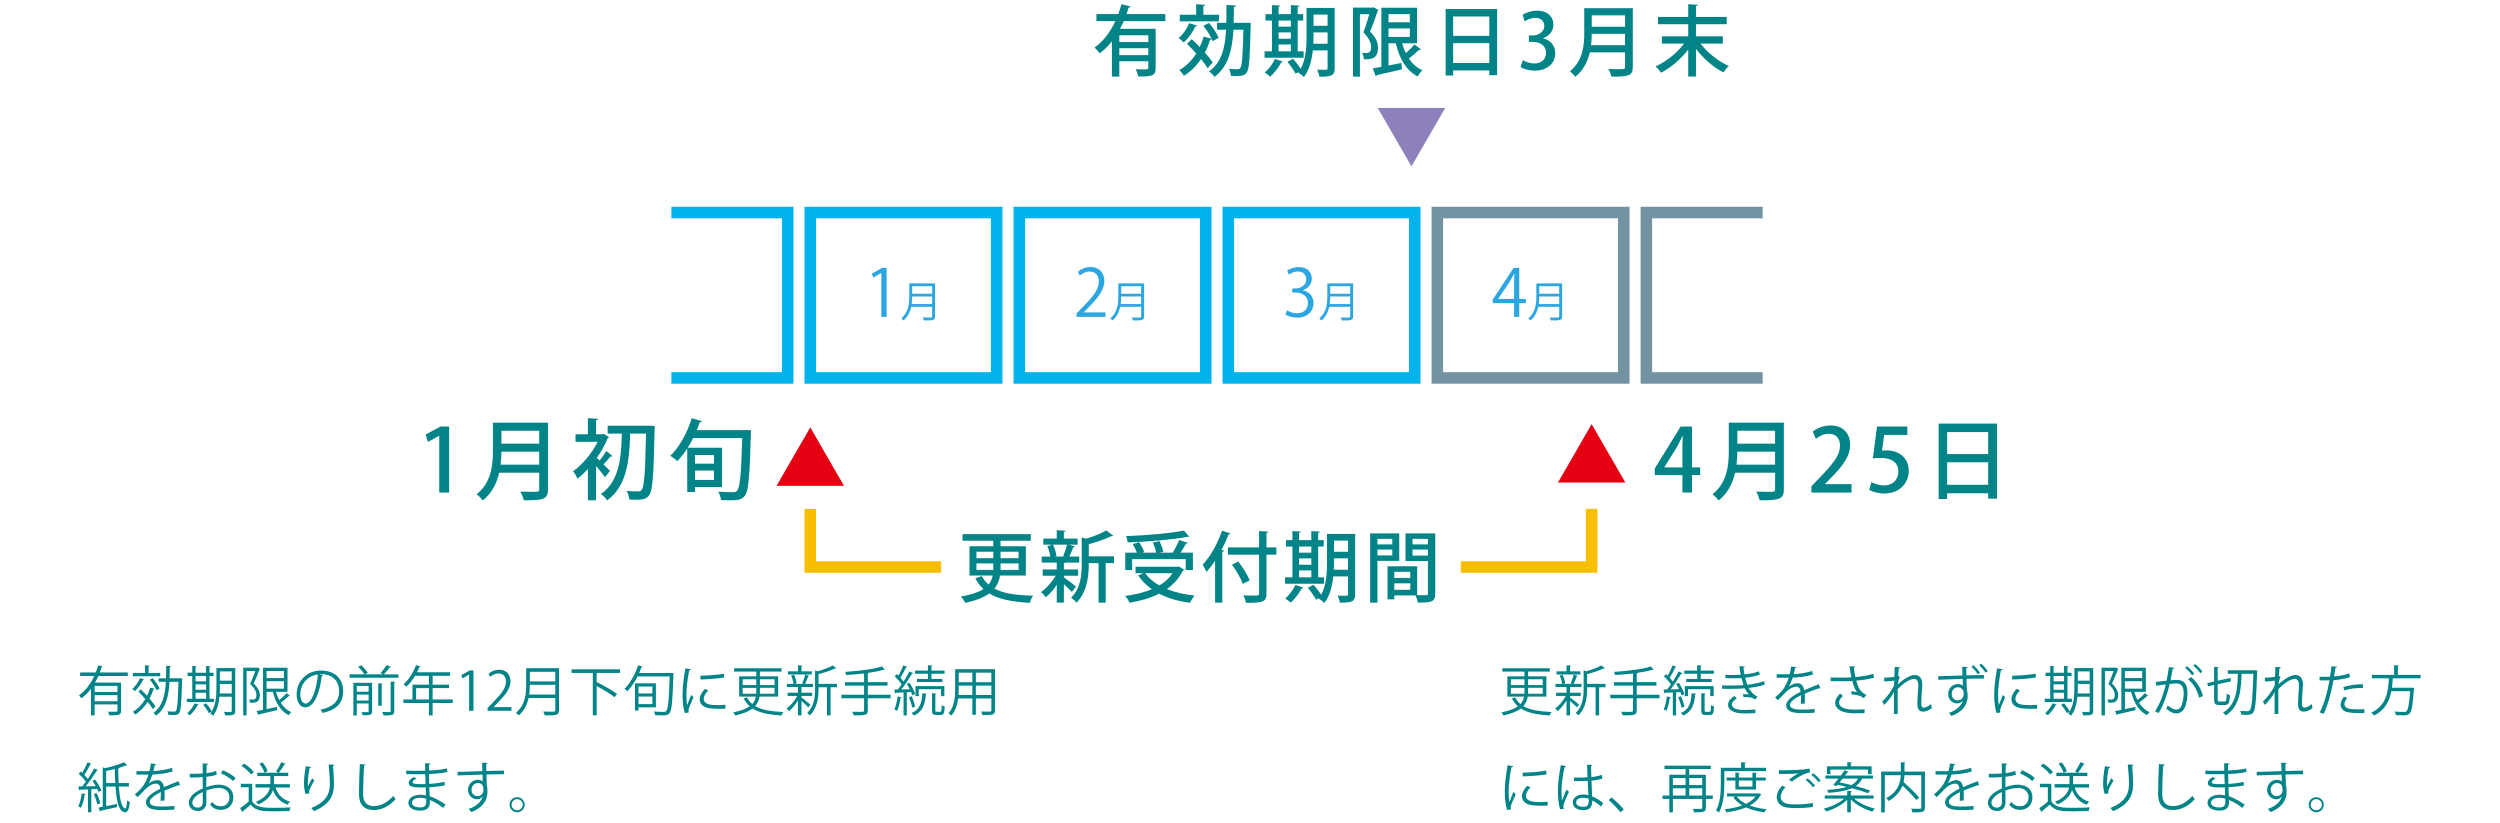 <?xml version="1.0" encoding="utf-8"?>
<!-- Generator: Adobe Illustrator 18.1.1, SVG Export Plug-In . SVG Version: 6.00 Build 0)  -->
<!DOCTYPE svg PUBLIC "-//W3C//DTD SVG 1.1//EN" "http://www.w3.org/Graphics/SVG/1.1/DTD/svg11.dtd">
<svg version="1.1" id="レイヤー_1" xmlns="http://www.w3.org/2000/svg" xmlns:xlink="http://www.w3.org/1999/xlink" x="0px"
	 y="0px" viewBox="0 0 650 214" style="enable-background:new 0 0 650 214;" xml:space="preserve">
<style type="text/css">
	.st0{fill:#008487;}
	.st1{fill:none;stroke:#F9BE00;stroke-width:3;}
	.st2{fill:#E50012;}
	.st3{fill:none;stroke:#00B3EC;stroke-width:3;}
	.st4{fill:none;stroke:#7392A2;stroke-width:3;}
	.st5{fill:#8D80BB;}
	.st6{fill:#2CA6E0;}
</style>
<g>
	<path class="st0" d="M402.059,181.12h-4.848c-0.14,0.883-0.462,1.723-1.135,2.465c1.695,1.023,4.076,1.373,7.299,1.541
		c-0.182,0.21-0.379,0.602-0.435,0.911c-3.292-0.225-5.743-0.673-7.522-1.835c-0.966,0.742-2.395,1.358-4.51,1.821
		c-0.112-0.21-0.351-0.602-0.547-0.812c2.06-0.392,3.418-0.938,4.301-1.583c-0.616-0.547-1.148-1.219-1.568-2.045l0.812-0.28
		c0.392,0.714,0.854,1.289,1.414,1.751c0.547-0.588,0.812-1.247,0.925-1.933h-4.329v-5.267h4.441v-1.233H390.6v-0.869h12.341v0.869
		h-5.631v1.233h4.749V181.12z M392.827,176.61v1.499h3.53v-1.499H392.827z M392.827,180.364h3.516
		c0.015-0.252,0.015-0.504,0.015-0.77v-0.757h-3.53V180.364z M401.119,180.364v-1.527h-3.81v0.771c0,0.252,0,0.504-0.015,0.756
		H401.119z M401.119,176.61h-3.81v1.499h3.81V176.61z"/>
	<path class="st0" d="M408.213,181.344c0.519,0.364,1.989,1.555,2.34,1.863l-0.561,0.715c-0.322-0.364-1.148-1.135-1.779-1.695
		v3.769h-0.924v-3.866c-0.673,1.106-1.541,2.143-2.326,2.759c-0.154-0.224-0.434-0.532-0.63-0.686
		c0.994-0.659,2.087-1.976,2.773-3.264H404.6v-0.827h2.689v-1.484h-2.872v-0.826h1.723c-0.069-0.603-0.308-1.485-0.603-2.157
		l0.757-0.21c0.322,0.701,0.589,1.611,0.658,2.213l-0.519,0.154h2.354c-0.182-0.07-0.378-0.141-0.393-0.141
		c0.281-0.616,0.617-1.597,0.785-2.269l1.064,0.336c-0.028,0.084-0.126,0.126-0.28,0.14c-0.196,0.546-0.532,1.359-0.812,1.934h2.045
		v0.826h-2.843c-0.043,0.014-0.084,0.028-0.141,0.028v1.457h2.773v0.827h-2.773V181.344z M410.902,174.551v0.812h-6.205v-0.812
		h2.592v-1.569l1.189,0.07c-0.014,0.098-0.084,0.168-0.266,0.196v1.303H410.902z M417.43,177.801v0.882h-1.652v7.312h-0.925v-7.312
		h-2.214v0.519c0,2.101-0.266,4.875-2.283,6.822c-0.111-0.21-0.434-0.533-0.658-0.659c1.836-1.765,2.045-4.188,2.045-6.177v-4.875
		l0.688,0.224c1.456-0.42,3.025-0.995,3.908-1.513l0.938,0.714c-0.041,0.042-0.14,0.07-0.294,0.042
		c-1.036,0.519-2.759,1.093-4.343,1.485v2.536H417.43z"/>
	<path class="st0" d="M431.471,180.63v0.925h-5.925v3.124c0,0.714-0.21,0.995-0.714,1.148c-0.52,0.168-1.43,0.182-2.942,0.168
		c-0.069-0.267-0.252-0.673-0.406-0.938c0.673,0.027,1.317,0.027,1.808,0.027c1.19,0,1.288,0,1.288-0.406v-3.124h-5.897v-0.925
		h5.897v-2.367h-4.958v-0.896h4.958v-2.27c-1.54,0.183-3.165,0.322-4.665,0.406c-0.027-0.238-0.139-0.602-0.252-0.812
		c3.391-0.224,7.467-0.672,9.539-1.415l0.812,0.798c-0.041,0.028-0.084,0.042-0.168,0.042c-0.027,0-0.07,0-0.125-0.014
		c-1.01,0.336-2.382,0.603-3.895,0.826c-0.028,0.098-0.098,0.14-0.28,0.168v2.27h5.126v0.896h-5.126v2.367H431.471z"/>
	<path class="st0" d="M437.191,180.798c-0.07-0.252-0.168-0.546-0.294-0.868l-1.12,0.07v5.996h-0.841v-5.953
		c-0.757,0.027-1.429,0.056-1.961,0.084c-0.028,0.098-0.112,0.154-0.21,0.182l-0.252-1.051h0.952c0.308-0.392,0.644-0.84,0.98-1.316
		c-0.421-0.645-1.149-1.484-1.808-2.101c0.309-0.294,0.406-0.448,0.505-0.602c0.153,0.14,0.308,0.28,0.462,0.434
		c0.463-0.812,0.967-1.904,1.275-2.689l0.994,0.421c-0.057,0.098-0.168,0.126-0.295,0.112c-0.363,0.798-0.951,1.919-1.456,2.704
		c0.308,0.336,0.603,0.687,0.812,0.994c0.574-0.91,1.134-1.849,1.526-2.633l0.98,0.462c-0.041,0.07-0.154,0.126-0.308,0.126
		c-0.7,1.19-1.821,2.857-2.788,4.076l2.214-0.042c-0.225-0.477-0.505-0.967-0.771-1.387l0.7-0.294
		c0.616,0.924,1.233,2.143,1.442,2.927L437.191,180.798z M434.404,181.302c-0.028,0.098-0.098,0.154-0.252,0.154
		c-0.183,1.177-0.49,2.521-0.896,3.348c-0.168-0.112-0.49-0.252-0.701-0.35c0.393-0.784,0.673-2.129,0.841-3.404L434.404,181.302z
		 M437.052,181.022c0.392,0.854,0.757,1.975,0.882,2.703l-0.756,0.252c-0.126-0.742-0.477-1.877-0.841-2.731L437.052,181.022z
		 M440.974,180.35c0,0.112-0.084,0.168-0.252,0.196c-0.154,2.773-1.022,4.637-3.096,5.491c-0.14-0.196-0.406-0.519-0.589-0.673
		c1.934-0.756,2.689-2.423,2.76-5.084L440.974,180.35z M441.268,176.525v-1.358h-3.361v-0.812h3.361v-1.387l1.205,0.07
		c-0.014,0.098-0.084,0.168-0.28,0.196v1.121h3.418v0.812h-3.418v1.358h2.843v0.812h-6.597v-0.812H441.268z M445.54,180.994h-0.868
		v-1.807h-5.785v1.807h-0.841v-2.591h7.494V180.994z M443.201,184.678c0,0.336,0.041,0.392,0.35,0.392h0.925
		c0.294,0,0.351-0.224,0.378-1.751c0.182,0.168,0.547,0.309,0.785,0.378c-0.07,1.751-0.309,2.199-1.064,2.199h-1.149
		c-0.882,0-1.093-0.266-1.093-1.218v-4.426l1.135,0.084c-0.014,0.084-0.084,0.154-0.266,0.182V184.678z"/>
	<path class="st0" d="M458.854,177.997c-1.262,0.434-2.788,0.701-4.23,0.869c0.434,0.756,1.288,1.807,2.311,2.199l-0.561,0.798
		c-0.195-0.098-0.561-0.266-0.812-0.42c-0.308-0.112-0.994-0.21-1.652-0.21c-0.196,0-0.393,0.014-0.574,0.028l-0.196-0.77
		c0.477-0.028,1.163,0,1.569,0.056c-0.379-0.406-0.826-1.009-1.107-1.583c-0.938,0.098-1.975,0.14-3.754,0.14
		c-0.686,0-1.457,0-2.087-0.014l-0.015-0.882c0.631,0.014,1.443,0.028,2.145,0.028c1.148,0,2.283,0,3.417-0.098
		c-0.153-0.435-0.378-1.232-0.546-1.863c-0.561,0.056-1.191,0.084-1.766,0.084c-0.756,0-1.723,0-2.381-0.028v-0.869
		c0.84,0.042,1.766,0.042,2.367,0.042c0.504,0,1.078-0.028,1.611-0.07c-0.127-0.644-0.267-1.415-0.379-2.199l1.443,0.014
		c0,0.168-0.127,0.266-0.379,0.308c0.084,0.602,0.183,1.247,0.295,1.793c1.316-0.126,2.731-0.406,3.754-0.812l0.238,0.869
		c-1.023,0.378-2.41,0.645-3.811,0.798c0.182,0.743,0.364,1.401,0.532,1.835c1.485-0.154,3.096-0.476,4.37-0.924L458.854,177.997z
		 M456.388,185.406c-0.771,0.057-1.695,0.084-3.082,0.084c-2.269-0.014-4.034-0.742-4.006-2.325
		c0.014-0.826,0.742-1.709,1.653-2.213l0.63,0.645c-0.812,0.434-1.288,1.022-1.288,1.555c0,0.994,1.232,1.429,3.011,1.442
		c1.051,0,2.157-0.056,3.11-0.126L456.388,185.406z"/>
	<path class="st0" d="M473.314,178.977c-0.028,0.014-0.057,0.028-0.084,0.028c-0.084,0-0.154-0.042-0.211-0.084
		c-1.064,0.351-2.619,0.925-3.781,1.429c0.027,0.322,0.041,0.687,0.041,1.093c0,0.448-0.014,0.952-0.041,1.499l-1.023,0.056
		c0.043-0.504,0.07-1.148,0.07-1.695c0-0.21,0-0.406-0.014-0.56c-1.583,0.771-2.871,1.709-2.871,2.549
		c0,0.812,0.966,1.205,2.898,1.205c1.359,0,2.62-0.028,3.517-0.14l0.015,0.938c-0.827,0.084-2.088,0.112-3.531,0.112
		c-2.689,0-3.879-0.644-3.879-2.073c0-1.233,1.625-2.423,3.726-3.474c-0.084-0.882-0.477-1.316-1.036-1.316
		c-1.023,0-2.088,0.574-3.348,1.975c-0.393,0.435-0.939,0.98-1.541,1.527l-0.688-0.687c1.401-1.232,2.719-2.409,3.53-5.169
		l-0.784,0.014h-2.34v-0.911c0.855,0.014,1.85,0.014,2.424,0.014l0.953-0.014c0.153-0.645,0.279-1.247,0.377-2.003l1.373,0.168
		c-0.027,0.14-0.14,0.224-0.35,0.252c-0.098,0.561-0.225,1.051-0.351,1.555c0.952-0.014,2.998-0.238,4.819-0.812l0.168,0.938
		c-1.752,0.546-3.867,0.743-5.254,0.785c-0.336,1.05-0.686,1.891-1.008,2.367h0.014c0.617-0.546,1.541-0.911,2.256-0.911
		c0.952,0,1.555,0.686,1.736,1.821c1.177-0.532,2.662-1.106,3.782-1.541L473.314,178.977z"/>
	<path class="st0" d="M487.271,176.204c-1.275,0.364-2.984,0.616-4.664,0.77c0.545,1.905,1.134,3.04,2.646,3.698l-0.686,0.854
		c-0.645-0.49-1.303-0.868-3.124-0.967l-0.169-0.826c0.688,0.056,1.205,0.14,1.556,0.21c-0.49-0.588-0.868-1.484-1.247-2.899
		c-0.631,0.056-1.484,0.084-2.325,0.084c-0.91,0-2.396-0.014-3.292-0.042v-0.952c0.841,0.042,2.031,0.042,3.307,0.042
		c0.714,0,1.526-0.014,2.086-0.07c-0.168-0.756-0.321-1.793-0.49-2.872l1.5,0.028c-0.015,0.168-0.141,0.267-0.365,0.322
		c0.084,0.799,0.225,1.681,0.379,2.451c1.611-0.14,3.432-0.434,4.664-0.826L487.271,176.204z M484.764,185.421
		c-0.672,0.027-1.387,0.042-2.605,0.042c-2.928,0-5-0.896-5-2.774c0-0.798,0.49-1.611,1.26-2.353l0.757,0.603
		c-0.63,0.504-1.009,1.19-1.009,1.723c0,1.387,1.793,1.835,4.021,1.835c1.219,0,1.933-0.028,2.647-0.07L484.764,185.421z"/>
	<path class="st0" d="M489.896,176.189c1.135,0,2.171-0.098,2.633-0.21c0.028-0.841,0.043-1.303,0.098-2.577l1.443,0.112
		c-0.027,0.154-0.154,0.252-0.393,0.28c-0.056,0.617-0.111,1.485-0.14,2.003l0.435,0.168c-0.336,0.672-0.477,1.499-0.561,2.003
		c1.541-1.443,3.25-2.466,4.412-2.466c1.316,0,1.975,0.925,1.975,2.55c0,0.182-0.014,0.364-0.027,0.546
		c-0.098,1.233-0.238,2.984-0.238,4.104c0,0.84,0.098,1.289,0.687,1.289c0.421,0,1.261-0.42,1.863-0.938
		c0.028,0.28,0.14,0.854,0.196,1.065c-0.715,0.518-1.555,0.91-2.199,0.91c-1.178,0-1.569-0.7-1.569-2.157
		c0-0.729,0.253-4.58,0.253-4.595c0-1.218-0.421-1.765-1.107-1.765c-1.051,0-2.815,1.135-4.271,2.676c0,2.031,0,4.524,0.014,6.429
		h-0.98c0.014-0.812,0-4.805,0.014-5.701c-0.49,0.98-1.443,2.255-2.549,3.375l-0.505-0.882c1.163-1.093,2.466-2.788,3.081-4.23
		c0-0.406,0.015-0.784,0.029-1.232c-0.491,0.112-1.514,0.224-2.578,0.238L489.896,176.189z"/>
	<path class="st0" d="M511.6,173.43c-0.014,0.126-0.098,0.238-0.364,0.28c0,0.406,0.014,1.191,0.028,1.892l4.553-0.112v0.938
		c-1.233-0.014-2.942,0.014-4.525,0.056c0,0.519,0.07,2.536,0.112,2.914c0.099,0.364,0.196,1.008,0.196,1.541
		c0,0.462-0.042,0.938-0.168,1.288c-0.322,1.485-1.611,3.082-4.062,3.908c-0.154-0.238-0.49-0.588-0.7-0.784
		c2.003-0.574,3.348-1.975,3.642-3.18h-0.014c-0.252,0.406-0.799,0.714-1.429,0.714c-1.261,0.014-2.339-0.966-2.339-2.41
		c-0.015-1.526,1.134-2.633,2.535-2.633c0.518,0,1.036,0.196,1.288,0.476c0-0.252-0.069-1.526-0.069-1.807l-3.166,0.112
		c-0.91,0.014-2.228,0.07-3.152,0.112l-0.027-0.924c0.826,0,2.045-0.056,3.109-0.084c0.729-0.014,1.877-0.057,3.193-0.099
		l-0.069-2.269L511.6,173.43z M510.549,180.504c0-0.182-0.014-0.435-0.042-0.7c-0.154-0.603-0.658-1.121-1.415-1.121
		c-0.994,0-1.652,0.771-1.652,1.793c0,0.995,0.799,1.625,1.541,1.625C509.988,182.101,510.549,181.33,510.549,180.504z
		 M514.219,175.321c-0.364-0.631-1.092-1.485-1.652-1.989l0.518-0.378c0.631,0.56,1.289,1.316,1.695,1.961L514.219,175.321z
		 M516.264,174.929c-0.35-0.603-1.106-1.471-1.652-1.975l0.504-0.393c0.631,0.561,1.303,1.331,1.695,1.947L516.264,174.929z"/>
	<path class="st0" d="M520.711,174.019c-0.043,0.154-0.183,0.238-0.463,0.224c-0.49,2.283-0.742,4.791-0.742,6.304
		c0,1.051,0.042,2.115,0.182,2.773c0.267-0.687,0.869-2.157,1.064-2.647l0.589,0.616c-0.574,1.415-0.995,2.213-1.19,2.844
		c-0.07,0.238-0.112,0.462-0.112,0.658c0,0.154,0.028,0.294,0.069,0.435l-0.994,0.182c-0.448-1.33-0.616-2.955-0.616-4.818
		c0-1.835,0.294-4.398,0.743-6.821L520.711,174.019z M529.633,184.258c-0.504,0.028-1.021,0.042-1.541,0.042
		c-0.994,0-1.933-0.056-2.605-0.154c-1.723-0.252-2.521-1.204-2.521-2.325c0-0.966,0.532-1.778,1.316-2.703l0.911,0.392
		c-0.701,0.729-1.191,1.401-1.191,2.199c0,1.625,2.381,1.625,3.838,1.625c0.589,0,1.219-0.028,1.807-0.07L529.633,184.258z
		 M523.147,175.699c1.808-0.042,4.245-0.21,6.107-0.532l0.084,0.98c-1.737,0.294-4.552,0.477-6.163,0.519L523.147,175.699z"/>
	<path class="st0" d="M538.688,181.667v0.854h-7.046v-0.854h1.415v-5.911h-1.219v-0.854h1.219v-1.751l1.135,0.07
		c-0.014,0.099-0.084,0.154-0.267,0.183v1.499h2.731v-1.751l1.148,0.07c-0.014,0.099-0.084,0.168-0.266,0.183v1.499h1.064v0.854
		h-1.064v5.911H538.688z M534.752,183.222c-0.043,0.084-0.141,0.126-0.295,0.126c-0.49,0.938-1.274,1.975-2.031,2.633
		c-0.168-0.154-0.49-0.406-0.7-0.532c0.729-0.588,1.485-1.597,1.933-2.591L534.752,183.222z M536.656,175.755h-2.731v1.387h2.731
		V175.755z M533.925,177.927v1.415h2.731v-1.415H533.925z M533.925,180.111v1.555h2.731v-1.555H533.925z M544.234,173.696v11.108
		c0,1.134-0.518,1.219-2.619,1.191c-0.028-0.238-0.168-0.659-0.295-0.911c0.449,0.015,0.883,0.028,1.205,0.028
		c0.715,0,0.799,0,0.799-0.308v-3.656h-3.193c-0.168,1.737-0.604,3.572-1.653,4.931c-0.14-0.183-0.519-0.462-0.729-0.561
		c0.14-0.168,0.267-0.35,0.392-0.546c-0.027,0-0.63,0.364-0.77,0.448c-0.267-0.575-0.896-1.513-1.457-2.172l0.742-0.406
		c0.561,0.659,1.191,1.527,1.484,2.102c1.094-1.835,1.205-4.216,1.205-6.093v-5.155H544.234z M540.229,178.851
		c0,0.448-0.014,0.938-0.042,1.443h3.138v-2.466h-3.096V178.851z M543.324,174.564h-3.096v2.409h3.096V174.564z"/>
	<path class="st0" d="M550.151,173.556l0.63,0.378c-0.027,0.042-0.07,0.098-0.125,0.126c-0.406,1.078-0.995,2.507-1.541,3.656
		c1.189,1.149,1.61,2.115,1.61,3.04c0,2.045-1.358,1.989-2.55,1.947c-0.014-0.252-0.111-0.616-0.238-0.841
		c0.379,0.028,0.743,0.028,1.01,0.028c0.195-0.028,0.363-0.07,0.518-0.154c0.252-0.14,0.364-0.546,0.364-0.98
		c0-0.448-0.028-1.429-1.625-2.928c0.49-1.064,0.995-2.395,1.345-3.375h-2.27v11.556h-0.882v-12.411h3.6L550.151,173.556z
		 M554.928,179.888c0.211,0.756,0.49,1.484,0.826,2.129c0.673-0.532,1.443-1.247,1.92-1.793l0.868,0.672
		c-0.042,0.056-0.154,0.084-0.28,0.07c-0.532,0.519-1.4,1.219-2.115,1.737c0.687,1.106,1.597,1.961,2.718,2.465
		c-0.21,0.182-0.491,0.532-0.63,0.785c-2.115-1.065-3.447-3.278-4.146-6.065h-1.611v4.482l2.689-0.574l0.07,0.84
		c-1.737,0.406-3.586,0.841-4.734,1.093c-0.015,0.098-0.084,0.183-0.183,0.21l-0.406-1.064c0.462-0.084,1.022-0.196,1.64-0.322
		v-10.939h6.359v6.275H554.928z M556.973,174.453h-4.496v1.849h4.496V174.453z M552.477,177.114v1.933h4.496v-1.933H552.477z"/>
	<path class="st0" d="M565.369,173.654c-0.028,0.168-0.196,0.238-0.463,0.252c-0.153,0.784-0.406,2.144-0.574,2.983
		c0.631-0.07,1.205-0.126,1.555-0.126c2.13-0.028,2.858,1.387,2.858,3.488c0,1.05-0.196,2.297-0.477,3.138
		c-0.435,1.429-1.331,2.115-2.493,2.115c-0.574,0-1.331-0.238-2.535-1.219c0.154-0.252,0.266-0.561,0.378-0.854
		c1.12,0.868,1.709,1.064,2.144,1.064c0.798,0,1.274-0.504,1.555-1.401c0.294-0.869,0.447-2.157,0.447-2.872
		c-0.014-1.597-0.531-2.549-1.933-2.535c-0.42,0-0.994,0.056-1.708,0.14c-0.701,2.858-1.527,5.309-2.872,7.564l-0.925-0.448
		c1.359-2.171,2.129-4.343,2.787-7.004c-0.714,0.084-1.736,0.21-2.492,0.336l-0.084-0.98c0.686-0.084,1.834-0.21,2.773-0.322
		c0.209-1.022,0.434-2.283,0.602-3.516L565.369,173.654z M568.619,173.22c0.672,0.519,1.471,1.359,1.877,1.961l-0.547,0.393
		c-0.393-0.603-1.232-1.485-1.849-1.947L568.619,173.22z M571.756,181.372c-0.461-2.017-1.568-3.712-2.857-4.776l0.812-0.546
		c1.387,1.162,2.592,2.913,3.055,4.944L571.756,181.372z M570.734,172.674c0.686,0.504,1.484,1.345,1.891,1.947l-0.547,0.406
		c-0.392-0.602-1.232-1.499-1.849-1.961L570.734,172.674z"/>
	<path class="st0" d="M576.595,181.807c0,0.504,0.069,0.588,0.476,0.588h1.373c0.379,0,0.449-0.364,0.49-2.059
		c0.211,0.168,0.589,0.336,0.855,0.406c-0.099,1.961-0.337,2.549-1.275,2.549h-1.568c-1.009,0-1.275-0.308-1.275-1.499v-3.698
		l-1.597,0.35l-0.168-0.854l1.765-0.392v-3.824l1.205,0.07c-0.014,0.098-0.084,0.168-0.28,0.196v3.348
		c2.312-0.519,2.802-0.603,3.292-0.687c0.027,0.196,0.07,0.392,0.168,0.84l-3.46,0.756V181.807z M586.357,174.271l0.519,0.042
		c-0.014,0.084-0.014,0.224-0.028,0.322c-0.224,7.452-0.434,9.875-1.021,10.604c-0.406,0.546-0.841,0.616-1.766,0.616
		c-0.406,0-0.868-0.028-1.33-0.056c-0.015-0.28-0.127-0.687-0.295-0.953c0.854,0.056,1.611,0.07,1.934,0.07
		c0.266,0,0.42-0.056,0.588-0.238c0.463-0.546,0.729-2.956,0.925-9.498h-3.067c-0.141,3.895-0.379,8.503-4.133,10.828
		c-0.154-0.238-0.462-0.561-0.715-0.714c3.53-2.059,3.797-6.332,3.881-10.114h-2.619v-0.91H586.357z"/>
	<path class="st0" d="M588.871,176.189c1.135,0,2.171-0.098,2.633-0.21c0.028-0.841,0.043-1.303,0.098-2.577l1.443,0.112
		c-0.027,0.154-0.154,0.252-0.393,0.28c-0.056,0.617-0.111,1.485-0.14,2.003l0.435,0.168c-0.336,0.672-0.477,1.499-0.561,2.003
		c1.541-1.443,3.25-2.466,4.412-2.466c1.316,0,1.975,0.925,1.975,2.55c0,0.182-0.014,0.364-0.027,0.546
		c-0.098,1.233-0.238,2.984-0.238,4.104c0,0.84,0.098,1.289,0.687,1.289c0.421,0,1.261-0.42,1.863-0.938
		c0.028,0.28,0.14,0.854,0.196,1.065c-0.715,0.518-1.555,0.91-2.199,0.91c-1.178,0-1.569-0.7-1.569-2.157
		c0-0.729,0.253-4.58,0.253-4.595c0-1.218-0.421-1.765-1.107-1.765c-1.051,0-2.815,1.135-4.271,2.676c0,2.031,0,4.524,0.014,6.429
		h-0.98c0.014-0.812,0-4.805,0.014-5.701c-0.49,0.98-1.443,2.255-2.549,3.375l-0.505-0.882c1.163-1.093,2.466-2.788,3.081-4.23
		c0-0.406,0.015-0.784,0.029-1.232c-0.491,0.112-1.514,0.224-2.578,0.238L588.871,176.189z"/>
	<path class="st0" d="M611.008,176.05c-1.19,0.42-2.773,0.686-4.3,0.798c-0.589,3.208-1.442,6.401-2.563,8.755l-1.008-0.378
		c1.148-2.255,1.988-5.155,2.535-8.335c-0.281,0.015-2.158,0.028-2.578,0.015l-0.014-0.953c0.225,0.014,0.518,0.014,0.84,0.014
		c0.127,0,1.527,0,1.892-0.014c0.14-0.896,0.28-1.877,0.364-2.731l1.443,0.141c-0.015,0.154-0.211,0.266-0.406,0.28
		c-0.085,0.617-0.225,1.373-0.352,2.227c1.373-0.126,2.76-0.364,3.923-0.784L611.008,176.05z M614.734,185.378
		c-0.42,0.014-0.854,0.028-1.289,0.028c-1.316,0-2.562-0.098-3.319-0.308c-0.995-0.28-1.569-1.009-1.556-1.934
		c0.015-0.616,0.281-1.316,0.869-2.031l0.84,0.364c-0.49,0.575-0.729,1.121-0.729,1.555c0,1.107,1.065,1.387,3.615,1.387
		c0.518,0,1.05-0.014,1.568-0.056V185.378z M609.271,178.627c1.442-0.462,3.432-0.757,5.084-0.715v0.953
		c-1.582-0.042-3.417,0.182-4.846,0.63L609.271,178.627z"/>
	<path class="st0" d="M629.35,176.372h-7.214c-0.056,0.785-0.126,1.611-0.238,2.437h5.001l0.21-0.027l0.561,0.098
		c-0.015,0.098-0.028,0.21-0.056,0.294c-0.295,4.217-0.574,5.785-1.135,6.346c-0.379,0.406-0.757,0.477-1.639,0.477
		c-0.505,0-1.205-0.028-1.906-0.07c-0.027-0.266-0.153-0.658-0.336-0.925c1.037,0.099,2.045,0.099,2.396,0.099
		c0.337,0,0.519-0.015,0.673-0.154c0.434-0.393,0.714-1.807,0.967-5.239h-4.889c-0.477,2.494-1.584,4.931-4.525,6.332
		c-0.14-0.238-0.42-0.574-0.672-0.757c3.964-1.793,4.398-5.575,4.566-8.909h-4.44v-0.911h5.8v-2.521l1.246,0.084
		c-0.014,0.098-0.098,0.168-0.28,0.196v2.241h5.911V176.372z"/>
	<path class="st0" d="M393.457,199.218c-0.041,0.154-0.182,0.238-0.462,0.224c-0.49,2.283-0.742,4.791-0.742,6.304
		c0,1.05,0.042,2.115,0.183,2.773c0.266-0.687,0.867-2.157,1.064-2.647l0.588,0.616c-0.574,1.415-0.994,2.213-1.191,2.844
		c-0.069,0.238-0.111,0.462-0.111,0.658c0,0.154,0.027,0.294,0.07,0.434l-0.995,0.182c-0.448-1.331-0.616-2.956-0.616-4.818
		c0-1.835,0.295-4.398,0.742-6.822L393.457,199.218z M402.381,209.458c-0.505,0.028-1.023,0.042-1.541,0.042
		c-0.995,0-1.934-0.056-2.605-0.154c-1.723-0.252-2.521-1.205-2.521-2.325c0-0.967,0.532-1.779,1.316-2.703l0.91,0.392
		c-0.7,0.729-1.19,1.401-1.19,2.199c0,1.625,2.382,1.625,3.839,1.625c0.588,0,1.219-0.028,1.807-0.07L402.381,209.458z
		 M395.895,200.899c1.807-0.042,4.244-0.21,6.107-0.532l0.084,0.98c-1.736,0.294-4.553,0.476-6.163,0.518L395.895,200.899z"/>
	<path class="st0" d="M405.664,210.41c-0.434-1.008-0.602-3.096-0.602-4.931c0-1.863,0.294-4.202,0.756-6.541l1.359,0.266
		c-0.028,0.141-0.168,0.238-0.365,0.252c-0.504,1.919-0.812,4.413-0.812,6.037c0,1.065,0.015,2.129,0.127,2.647
		c0.309-0.84,0.868-2.185,1.162-2.843l0.631,0.588c-0.463,0.953-1.443,3.082-1.443,3.74c0,0.196,0.043,0.406,0.141,0.672
		L405.664,210.41z M409.223,202.16c1.176,0.014,2.354,0.028,3.529-0.057c-0.056-1.204-0.098-2.241-0.126-3.277l1.415,0.042
		c-0.014,0.14-0.141,0.252-0.364,0.294c0.015,0.896,0.042,1.807,0.07,2.872c1.106-0.112,2.003-0.309,2.745-0.561l0.126,0.98
		c-0.673,0.21-1.639,0.406-2.829,0.504c0.056,1.555,0.126,3.194,0.168,4.091c1.064,0.434,2.129,1.12,2.857,1.778l-0.547,0.896
		c-0.574-0.574-1.4-1.19-2.269-1.597c-0.015,1.191-0.238,2.521-2.339,2.521c-1.639,0-2.732-0.784-2.732-2.017
		c0-1.429,1.443-2.059,2.732-2.059c0.434,0,0.896,0.056,1.33,0.182c-0.042-0.882-0.126-2.353-0.195-3.726
		c-0.436,0.028-1.023,0.042-1.43,0.042h-2.129L409.223,202.16z M413.061,207.665c-0.448-0.14-0.925-0.252-1.387-0.252
		c-0.854,0-1.877,0.308-1.877,1.19c0,0.784,0.84,1.177,1.863,1.177c1.036,0,1.414-0.505,1.414-1.625L413.061,207.665z"/>
	<path class="st0" d="M419.006,207.329c1.037,0.827,2.41,2.213,3.166,3.096l-0.84,0.771c-0.701-0.896-2.13-2.368-3.068-3.208
		L419.006,207.329z"/>
	<path class="st0" d="M445.318,206.838v0.882h-1.793v2.27c0,1.148-0.49,1.219-3.053,1.219c-0.057-0.252-0.211-0.658-0.351-0.911
		c0.406,0.014,0.812,0.014,1.148,0.014c0.477,0,0.841,0,0.98-0.014c0.267,0,0.337-0.07,0.337-0.322v-2.255h-7.635v3.502h-0.924
		v-3.502h-1.766v-0.882h1.766v-5.407h4.216v-1.485h-5.478v-0.882h12.033v0.882h-5.604v1.485h4.328v5.407H445.318z M438.245,202.3
		h-3.292v1.821h3.292V202.3z M434.953,204.947v1.891h3.292v-1.891H434.953z M442.588,202.3h-3.391v1.821h3.391V202.3z
		 M439.197,206.838h3.391v-1.891h-3.391V206.838z"/>
	<path class="st0" d="M459.179,200.493h-10.856v3.25c0,2.185-0.168,5.365-1.4,7.508c-0.154-0.168-0.546-0.435-0.77-0.532
		c1.162-2.031,1.26-4.917,1.26-6.976v-4.118h5.281v-1.443l1.246,0.084c-0.014,0.098-0.084,0.168-0.279,0.196v1.163h5.519V200.493z
		 M457.302,206.25l0.63,0.309c-0.027,0.07-0.084,0.112-0.14,0.14c-0.645,1.163-1.64,2.06-2.857,2.731
		c1.288,0.49,2.773,0.812,4.37,0.967c-0.21,0.21-0.434,0.574-0.561,0.826c-1.765-0.238-3.403-0.658-4.805-1.303
		c-1.512,0.658-3.277,1.051-5.084,1.275c-0.07-0.238-0.252-0.588-0.406-0.798c1.582-0.168,3.166-0.477,4.553-0.98
		c-0.967-0.574-1.752-1.275-2.34-2.115l0.588-0.224h-2.227v-0.785h8.11L457.302,206.25z M456.559,205.27h-5.364v-2.325h-2.283
		v-0.784h2.283v-1.289l1.177,0.084c-0.014,0.098-0.098,0.168-0.28,0.183v1.022h3.544v-1.289l1.205,0.084
		c-0.015,0.098-0.099,0.168-0.281,0.183v1.022h2.536v0.784h-2.536V205.27z M451.531,207.077c0.574,0.785,1.414,1.415,2.437,1.933
		c1.022-0.504,1.892-1.135,2.507-1.933H451.531z M455.635,202.944h-3.544v1.569h3.544V202.944z"/>
	<path class="st0" d="M471.386,209.78c-1.233,0.224-2.872,0.322-4.3,0.322c-1.149,0-2.158-0.07-2.704-0.183
		c-1.694-0.378-2.423-1.442-2.423-2.675c0-1.05,0.588-2.143,1.428-2.984l0.812,0.421c-0.783,0.798-1.232,1.708-1.232,2.479
		c0,0.827,0.547,1.555,1.752,1.835c0.476,0.098,1.288,0.154,2.24,0.154c1.359,0,3.012-0.112,4.356-0.378L471.386,209.78z
		 M465.096,202.72c0.729-0.574,1.724-1.247,2.48-1.625v-0.015c-1.064,0.126-3.502,0.168-5.057,0.168c0-0.266,0-0.729-0.015-0.981
		h0.757c1.793,0,5.463-0.027,7.228-0.448l0.112,1.023c-0.463,0.07-0.799,0.14-1.471,0.42c-0.785,0.322-2.144,1.078-3.236,1.961
		L465.096,202.72z M471.371,204.709c-0.406-0.616-1.273-1.457-1.877-1.905l0.463-0.434c0.672,0.49,1.484,1.303,1.919,1.891
		L471.371,204.709z M472.842,203.379c-0.392-0.561-1.218-1.401-1.877-1.892l0.463-0.448c0.687,0.519,1.499,1.317,1.919,1.905
		L472.842,203.379z"/>
	<path class="st0" d="M487.137,207.637h-5.07c1.303,1.163,3.432,2.157,5.379,2.592c-0.197,0.182-0.477,0.546-0.604,0.784
		c-2.03-0.546-4.285-1.751-5.631-3.166v3.334h-0.938v-3.25c-1.346,1.359-3.517,2.508-5.491,3.054
		c-0.126-0.224-0.393-0.574-0.589-0.756c1.92-0.435,4.035-1.443,5.295-2.592h-5.057v-0.812h5.842v-1.219l1.219,0.084
		c-0.015,0.099-0.084,0.168-0.281,0.196v0.938h5.926V207.637z M477.5,204.387l-0.869-0.294c0.406-0.448,0.883-1.036,1.373-1.652
		h-3.391v-0.799h4.007c0.351-0.477,0.7-0.938,0.995-1.358l1.092,0.35c-0.027,0.07-0.126,0.126-0.336,0.099
		c-0.196,0.28-0.435,0.588-0.672,0.91h7.297v0.799h-2.844c-0.377,0.77-0.896,1.414-1.666,1.947c1.442,0.378,2.787,0.785,3.768,1.163
		l-0.574,0.687c-1.008-0.393-2.535-0.869-4.174-1.303c-1.345,0.602-3.277,1.008-6.149,1.204c-0.042-0.21-0.183-0.56-0.308-0.756
		c2.254-0.141,3.922-0.406,5.141-0.785c-0.812-0.21-1.64-0.392-2.41-0.546L477.5,204.387z M475.889,200.073v1.219h-0.883v-2.045
		h5.281v-1.078l1.219,0.07c-0.014,0.112-0.098,0.168-0.28,0.196v0.812h5.393v2.045h-0.91v-1.219H475.889z M479.082,202.44
		c-0.266,0.336-0.532,0.672-0.799,0.994c0.981,0.182,2.031,0.42,3.082,0.672c0.826-0.434,1.359-0.98,1.723-1.667H479.082z"/>
	<path class="st0" d="M500.479,200.619v9.301c0,0.658-0.154,0.967-0.631,1.135c-0.477,0.154-1.344,0.168-2.619,0.168
		c-0.042-0.28-0.196-0.7-0.336-0.966c0.518,0.014,1.022,0.028,1.429,0.028c1.163,0,1.219,0,1.219-0.364v-8.376h-4.385
		c-0.028,0.574-0.098,1.176-0.237,1.793c1.456,1.274,3.207,2.969,4.09,4.048l-0.771,0.603c-0.771-0.967-2.241-2.494-3.601-3.74
		c-0.518,1.415-1.555,2.815-3.571,3.992c-0.14-0.21-0.448-0.546-0.673-0.714c3.193-1.723,3.727-4.09,3.811-5.981h-4.16v9.679h-0.939
		v-10.604h5.113v-2.451l1.232,0.084c-0.014,0.098-0.084,0.168-0.279,0.196v2.171H500.479z"/>
	<path class="st0" d="M514.618,204.177c-0.028,0.014-0.056,0.028-0.084,0.028c-0.084,0-0.153-0.042-0.21-0.084
		c-1.064,0.35-2.619,0.924-3.782,1.429c0.028,0.322,0.042,0.687,0.042,1.093c0,0.448-0.014,0.952-0.042,1.499l-1.022,0.056
		c0.042-0.504,0.07-1.148,0.07-1.695c0-0.21,0-0.406-0.014-0.56c-1.584,0.771-2.872,1.709-2.872,2.549
		c0,0.812,0.966,1.205,2.899,1.205c1.359,0,2.619-0.028,3.516-0.141l0.015,0.938c-0.827,0.084-2.087,0.112-3.53,0.112
		c-2.689,0-3.88-0.645-3.88-2.073c0-1.232,1.625-2.423,3.726-3.474c-0.084-0.883-0.477-1.317-1.036-1.317
		c-1.022,0-2.087,0.575-3.348,1.975c-0.393,0.435-0.938,0.98-1.541,1.527l-0.687-0.686c1.4-1.233,2.718-2.41,3.53-5.169
		l-0.784,0.014h-2.34v-0.91c0.854,0.014,1.85,0.014,2.424,0.014l0.952-0.014c0.153-0.645,0.28-1.247,0.378-2.003l1.373,0.168
		c-0.028,0.14-0.141,0.224-0.35,0.252c-0.099,0.561-0.225,1.051-0.352,1.555c0.953-0.014,2.998-0.238,4.819-0.812l0.168,0.938
		c-1.751,0.547-3.866,0.743-5.253,0.785c-0.336,1.05-0.686,1.891-1.008,2.367h0.014c0.616-0.546,1.541-0.911,2.255-0.911
		c0.952,0,1.556,0.687,1.737,1.821c1.176-0.532,2.661-1.106,3.781-1.541L514.618,204.177z"/>
	<path class="st0" d="M524.136,201.417c-0.742,0.252-1.667,0.434-2.718,0.56c0,0.883-0.014,1.863-0.014,2.676
		c1.093-0.378,2.27-0.645,3.166-0.645c2.381,0,3.866,1.289,3.866,3.264c0,1.849-1.135,3.292-3.292,3.292
		c-1.037,0-1.975-0.364-2.731-1.345c0.168-0.21,0.364-0.49,0.505-0.729c0.686,0.869,1.428,1.148,2.24,1.148
		c1.485,0,2.27-1.064,2.27-2.367c0-1.358-0.994-2.423-2.871-2.409c-0.896,0.014-2.06,0.267-3.152,0.672
		c0,1.037,0.028,2.704,0.028,3.096c0,1.261-0.827,2.227-2.199,2.227c-1.288,0-2.367-0.798-2.367-2.157
		c0-0.896,0.644-1.905,1.751-2.689c0.504-0.35,1.148-0.714,1.863-1.008v-2.956c-1.121,0.098-2.242,0.112-3.362,0.098l-0.015-0.953
		c1.233,0.014,2.354,0,3.377-0.084v-2.619l1.414,0.084c-0.014,0.168-0.154,0.266-0.393,0.294c-0.027,0.546-0.041,1.373-0.056,2.157
		c0.938-0.112,1.793-0.309,2.521-0.588L524.136,201.417z M520.494,208.575c0-0.364-0.014-1.513-0.014-2.661
		c-0.519,0.238-1.009,0.532-1.43,0.826c-0.729,0.519-1.274,1.303-1.274,1.919c0,0.729,0.477,1.331,1.429,1.331
		c0.715,0,1.289-0.49,1.289-1.401V208.575z M528.408,203.084c-0.715-0.714-2.059-1.527-3.193-2.017l0.49-0.826
		c1.205,0.518,2.549,1.316,3.319,2.017L528.408,203.084z"/>
	<path class="st0" d="M533.346,203.785v4.58c1.092,1.667,3.096,1.667,5.617,1.667c1.512,0,3.291-0.042,4.384-0.112
		c-0.112,0.225-0.28,0.673-0.308,0.953c-0.967,0.042-2.508,0.07-3.895,0.07c-2.886,0-4.805,0-6.219-1.736
		c-0.688,0.616-1.43,1.246-2.031,1.723c0.014,0.126-0.028,0.182-0.127,0.224l-0.546-1.037c0.673-0.448,1.499-1.093,2.214-1.709
		v-3.726h-2.06v-0.896H533.346z M531.258,198.532c0.939,0.602,2.031,1.526,2.508,2.213l-0.742,0.63
		c-0.463-0.701-1.527-1.653-2.466-2.283L531.258,198.532z M543.137,204.751h-3.727c0.589,1.863,1.808,3.11,3.754,3.685
		c-0.209,0.182-0.476,0.532-0.602,0.784c-1.905-0.658-3.124-1.933-3.824-3.838c-0.406,1.316-1.414,2.703-3.782,3.782
		c-0.126-0.21-0.42-0.533-0.63-0.701c2.535-1.05,3.361-2.452,3.628-3.712h-3.755v-0.868h3.853c0.015-0.168,0.015-0.336,0.015-0.49
		v-1.611h-3.404v-0.869h5.575l-0.715-0.322c0.477-0.644,1.079-1.694,1.401-2.409l1.12,0.42c-0.042,0.098-0.14,0.126-0.308,0.14
		c-0.365,0.645-0.967,1.568-1.457,2.171h2.438v0.869h-3.713v1.611c0,0.154,0,0.322-0.014,0.49h4.146V204.751z M536.525,200.913
		c-0.183-0.645-0.715-1.639-1.275-2.353l0.799-0.336c0.574,0.7,1.135,1.653,1.316,2.297L536.525,200.913z"/>
	<path class="st0" d="M547.219,206.446c-0.266-0.757-0.392-1.849-0.406-2.634c0-1.316,0.141-2.843,0.477-4.622l1.4,0.238
		c-0.055,0.182-0.224,0.224-0.406,0.238c-0.279,1.163-0.476,2.942-0.476,4.076c0,0.308,0.015,0.56,0.042,0.756
		c0.28-0.687,0.799-1.639,1.093-2.171c0.126,0.182,0.406,0.476,0.546,0.616c-1.036,1.863-1.345,2.396-1.345,2.983
		c0,0.112,0.015,0.225,0.042,0.351L547.219,206.446z M554.728,198.826c-0.015,0.168-0.126,0.238-0.364,0.308
		c0.098,1.219,0.238,3.25,0.238,4.861c-0.014,2.703-0.994,5.141-5.211,6.892c-0.154-0.224-0.49-0.603-0.701-0.812
		c3.824-1.457,4.848-3.768,4.848-6.065c0-1.723-0.168-3.754-0.322-5.253L554.728,198.826z"/>
	<path class="st0" d="M562.858,198.784c-0.028,0.168-0.154,0.266-0.435,0.308c-0.111,1.625-0.252,5.337-0.252,7.41
		c0,2.087,1.037,3.096,2.801,3.096c1.709,0,3.446-0.854,5.043-2.661c0.141,0.224,0.463,0.672,0.631,0.826
		c-1.639,1.863-3.628,2.844-5.688,2.844c-2.549,0-3.852-1.471-3.852-4.118c0-1.765,0.126-6.107,0.225-7.83L562.858,198.784z"/>
	<path class="st0" d="M573.398,200.353c0.868,0.056,2.031,0.056,2.983,0.056c0.63,0,1.345-0.014,1.933-0.028
		c-0.014-0.672-0.027-1.457-0.027-1.947l1.414,0.07c-0.014,0.168-0.14,0.252-0.377,0.294c-0.015,0.225,0,1.303,0,1.541
		c1.639-0.084,3.264-0.224,4.65-0.546l0.125,0.924c-1.372,0.309-2.997,0.448-4.775,0.533c0.014,0.84,0.027,1.708,0.055,2.578
		c1.359-0.084,2.816-0.267,3.951-0.547l0.111,0.911c-1.176,0.252-2.646,0.42-4.048,0.491l0.112,2.339
		c1.289,0.42,2.661,1.148,4.118,2.186l-0.616,0.854c-1.261-0.995-2.451-1.667-3.475-2.06c0,0.224,0.015,0.477,0.015,0.658
		c-0.015,1.331-0.812,2.102-2.508,2.102c-1.778,0-3.081-0.729-3.081-2.045c0-1.345,1.526-2.087,3.096-2.087
		c0.462,0,0.952,0.042,1.471,0.168c-0.014-0.602-0.043-1.331-0.057-2.087c-0.447,0.015-0.952,0.028-1.358,0.028
		c-2.396,0-3.067-0.378-3.067-1.19c0-0.532,0.406-0.967,1.303-1.541l0.672,0.435c-0.631,0.35-0.967,0.658-0.967,0.938
		c0,0.42,0.658,0.504,2.438,0.504c0.309,0,0.631,0,0.939-0.014l-0.085-2.592c-0.603,0.028-1.303,0.028-1.933,0.028
		c-0.896,0-2.172,0-3.012-0.028V200.353z M578.581,207.651c-0.56-0.154-1.079-0.224-1.569-0.224c-1.064,0-2.143,0.435-2.143,1.274
		c0,0.827,0.98,1.233,2.199,1.233c1.106,0,1.527-0.49,1.527-1.471L578.581,207.651z"/>
	<path class="st0" d="M593.197,200.493c-0.014-0.309-0.056-1.835-0.084-2.186l1.443,0.056c-0.015,0.112-0.112,0.252-0.365,0.294
		c0,0.168,0,0.336,0.029,1.807c1.723-0.056,3.529-0.098,4.58-0.112v0.966c-1.191-0.028-2.886,0-4.553,0.056
		c0.027,1.092,0.057,2.101,0.098,2.872c0.141,0.462,0.168,0.883,0.168,1.471c0,0.448-0.041,0.967-0.14,1.359
		c-0.364,1.639-1.569,3.082-4.034,4.062c-0.182-0.238-0.49-0.588-0.715-0.798c2.144-0.771,3.293-1.933,3.643-3.264h-0.014
		c-0.295,0.42-0.812,0.743-1.443,0.743c-1.246,0-2.354-1.023-2.354-2.452c-0.014-1.485,1.191-2.62,2.521-2.62
		c0.504,0,1.023,0.183,1.303,0.435c0-0.238-0.027-1.177-0.056-1.779c-1.457,0.028-5.884,0.183-6.458,0.21l-0.027-0.924l3.193-0.084
		L593.197,200.493z M593.463,205.41c0-0.546,0-1.821-1.428-1.821c-0.967,0.014-1.653,0.756-1.667,1.779
		c0,0.98,0.742,1.625,1.555,1.625C592.918,206.992,593.463,206.222,593.463,205.41z"/>
	<path class="st0" d="M604.186,209.233c0,1.079-0.883,1.961-1.961,1.961s-1.961-0.882-1.961-1.961c0-1.078,0.883-1.961,1.961-1.961
		C603.332,207.272,604.186,208.183,604.186,209.233z M603.682,209.233c0-0.812-0.645-1.457-1.457-1.457
		c-0.799,0-1.442,0.645-1.442,1.457c0,0.799,0.644,1.443,1.442,1.443C603.065,210.677,603.682,210.004,603.682,209.233z"/>
</g>
<g>
	<path class="st0" d="M33.223,175.755h-7.634c-0.266,0.588-0.56,1.163-0.882,1.723h6.766v7.284c0,1.191-0.56,1.218-3.068,1.218
		c-0.042-0.266-0.182-0.672-0.322-0.938c0.49,0.015,0.952,0.015,1.331,0.015c1.009,0,1.121,0,1.121-0.309v-1.597h-5.925v2.829H23.67
		v-6.934c-0.714,0.953-1.541,1.807-2.507,2.508c-0.14-0.21-0.434-0.561-0.63-0.757c1.737-1.219,3.068-3.067,3.978-5.042h-3.684
		v-0.911h4.076c0.252-0.616,0.448-1.247,0.616-1.863l1.219,0.309c-0.028,0.098-0.14,0.154-0.308,0.154
		c-0.14,0.462-0.294,0.924-0.477,1.4h7.27V175.755z M30.534,179.901v-1.568h-5.925v1.568H30.534z M24.608,182.325h5.925v-1.597
		h-5.925V182.325z"/>
	<path class="st0" d="M37.493,176.666c-0.042,0.098-0.126,0.14-0.294,0.126c-0.519,1.051-1.345,2.185-2.143,2.913
		c-0.154-0.168-0.477-0.434-0.673-0.574c0.771-0.658,1.555-1.736,2.031-2.815L37.493,176.666z M41.653,174.957v0.868h-7.102v-0.868
		h3.151v-1.976l1.191,0.07c-0.014,0.098-0.084,0.168-0.266,0.196v1.709H41.653z M36.61,179.229c0.518,0.504,1.079,1.092,1.625,1.681
		c0.322-0.672,0.602-1.387,0.826-2.144l1.148,0.309c-0.028,0.098-0.14,0.154-0.308,0.14c-0.28,0.854-0.616,1.667-1.022,2.424
		c0.645,0.742,1.205,1.471,1.555,2.045c-0.378,0.364-0.533,0.532-0.687,0.7c-0.308-0.532-0.798-1.204-1.359-1.905
		c-0.869,1.359-1.947,2.494-3.222,3.306c-0.14-0.196-0.42-0.546-0.616-0.714c1.289-0.756,2.381-1.919,3.222-3.334
		c-0.574-0.672-1.205-1.345-1.779-1.919L36.61,179.229z M39.692,176.315c0.729,0.827,1.499,1.961,1.807,2.718l-0.785,0.462
		c-0.294-0.771-1.037-1.933-1.765-2.787L39.692,176.315z M46.836,176.357l0.518,0.028c-0.014,0.084-0.014,0.21-0.014,0.322
		c-0.168,6.107-0.308,8.068-0.756,8.67c-0.322,0.448-0.686,0.533-1.611,0.533c-0.364,0-0.771-0.015-1.177-0.042
		c-0.028-0.267-0.126-0.659-0.28-0.911c0.771,0.057,1.485,0.057,1.807,0.057c0.182,0,0.309-0.042,0.435-0.196
		c0.336-0.435,0.504-2.297,0.644-7.55h-2.339c-0.182,3.6-0.869,6.85-3.46,8.783c-0.154-0.224-0.477-0.546-0.714-0.687
		c2.395-1.709,3.054-4.678,3.236-8.096h-1.891v-0.911h1.919c0.042-1.05,0.042-2.143,0.042-3.25l1.289,0.07
		c-0.014,0.126-0.126,0.21-0.336,0.238c0,0.98-0.014,1.975-0.042,2.941H46.836z"/>
	<path class="st0" d="M55.616,181.667v0.854H48.57v-0.854h1.415v-5.911h-1.219v-0.854h1.219v-1.751l1.135,0.07
		c-0.014,0.099-0.084,0.154-0.267,0.183v1.499h2.731v-1.751l1.149,0.07c-0.014,0.099-0.084,0.168-0.266,0.183v1.499h1.064v0.854
		h-1.064v5.911H55.616z M51.68,183.222c-0.042,0.084-0.14,0.126-0.294,0.126c-0.491,0.938-1.275,1.975-2.031,2.633
		c-0.168-0.154-0.49-0.406-0.701-0.532c0.729-0.588,1.485-1.597,1.933-2.591L51.68,183.222z M53.585,175.755h-2.731v1.387h2.731
		V175.755z M50.854,177.927v1.415h2.731v-1.415H50.854z M50.854,180.111v1.555h2.731v-1.555H50.854z M61.163,173.696v11.108
		c0,1.134-0.518,1.219-2.619,1.191c-0.028-0.238-0.168-0.659-0.294-0.911c0.448,0.015,0.883,0.028,1.205,0.028
		c0.714,0,0.798,0,0.798-0.308v-3.656h-3.194c-0.168,1.737-0.603,3.572-1.653,4.931c-0.14-0.183-0.519-0.462-0.729-0.561
		c0.14-0.168,0.266-0.35,0.392-0.546c-0.028,0-0.63,0.364-0.77,0.448c-0.267-0.575-0.896-1.513-1.457-2.172l0.742-0.406
		c0.561,0.659,1.191,1.527,1.485,2.102c1.093-1.835,1.205-4.216,1.205-6.093v-5.155H61.163z M57.157,178.851
		c0,0.448-0.014,0.938-0.042,1.443h3.138v-2.466h-3.096V178.851z M60.253,174.564h-3.096v2.409h3.096V174.564z"/>
	<path class="st0" d="M66.988,173.556l0.63,0.378c-0.028,0.042-0.07,0.098-0.126,0.126c-0.406,1.078-0.995,2.507-1.541,3.656
		c1.19,1.149,1.611,2.115,1.611,3.04c0,2.045-1.359,1.989-2.549,1.947c-0.014-0.252-0.112-0.616-0.238-0.841
		c0.378,0.028,0.743,0.028,1.009,0.028c0.196-0.028,0.364-0.07,0.518-0.154c0.252-0.14,0.364-0.546,0.364-0.98
		c0-0.448-0.028-1.429-1.625-2.928c0.49-1.064,0.995-2.395,1.345-3.375h-2.269v11.556h-0.882v-12.411h3.6L66.988,173.556z
		 M71.764,179.888c0.21,0.756,0.49,1.484,0.827,2.129c0.672-0.532,1.443-1.247,1.919-1.793l0.869,0.672
		c-0.042,0.056-0.154,0.084-0.28,0.07c-0.532,0.519-1.401,1.219-2.115,1.737c0.687,1.106,1.597,1.961,2.717,2.465
		c-0.21,0.182-0.49,0.532-0.63,0.785c-2.115-1.065-3.446-3.278-4.146-6.065h-1.611v4.482l2.689-0.574l0.07,0.84
		c-1.737,0.406-3.586,0.841-4.734,1.093c-0.014,0.098-0.084,0.183-0.182,0.21l-0.406-1.064c0.462-0.084,1.022-0.196,1.639-0.322
		v-10.939h6.359v6.275H71.764z M73.81,174.453h-4.497v1.849h4.497V174.453z M69.313,177.114v1.933h4.497v-1.933H69.313z"/>
	<path class="st0" d="M84.004,175.531c-0.056,0.126-0.168,0.224-0.351,0.224c-0.504,4.356-1.961,8.152-4.286,8.152
		c-1.177,0-2.241-1.176-2.241-3.39c0-3.361,2.62-6.177,6.303-6.177c4.048,0,5.799,2.563,5.799,5.295
		c0,3.333-1.933,4.944-5.323,5.729c-0.126-0.224-0.364-0.602-0.588-0.854c3.222-0.616,4.875-2.185,4.875-4.832
		c0-2.312-1.485-4.413-4.763-4.413c-0.14,0-0.294,0.014-0.42,0.028L84.004,175.531z M82.66,175.349
		c-2.83,0.35-4.581,2.689-4.581,5.141c0,1.499,0.644,2.437,1.316,2.437C81.091,182.927,82.309,179.188,82.66,175.349z"/>
	<path class="st0" d="M101.679,173.374c-0.056,0.084-0.154,0.126-0.322,0.112c-0.392,0.546-1.037,1.331-1.569,1.849h3.782v0.869
		H90.907v-0.869h3.838c-0.336-0.561-1.022-1.387-1.639-1.975l0.826-0.379c0.645,0.575,1.373,1.401,1.709,1.976l-0.826,0.378h4.875
		l-0.756-0.336c0.532-0.561,1.205-1.443,1.583-2.073L101.679,173.374z M96.272,177.521v0.014h0.477v7.368
		c0,0.994-0.462,1.078-2.452,1.078c-0.056-0.252-0.196-0.602-0.322-0.84c0.308,0.014,0.616,0.014,0.868,0.014
		c0.995,0,0.995,0,0.995-0.266v-1.989H92.77v3.124h-0.896v-8.502H96.272z M95.838,178.347H92.77v1.499h3.068V178.347z
		 M92.77,182.143h3.068v-1.541H92.77V182.143z M98.345,177.66l1.177,0.084c-0.014,0.084-0.098,0.154-0.28,0.183v5.561h-0.896V177.66
		z M102.505,184.846c0,1.092-0.434,1.177-2.788,1.177c-0.042-0.266-0.21-0.659-0.35-0.911c0.519,0.014,1.009,0.028,1.359,0.028
		c0.771,0,0.854,0,0.854-0.294v-7.62l1.205,0.056c-0.028,0.098-0.098,0.182-0.28,0.196V184.846z"/>
	<path class="st0" d="M117.715,181.862v0.925h-5.239v3.208h-0.953v-3.208h-6.639v-0.925h2.353v-3.852h4.286v-2.297h-3.614
		c-0.672,1.106-1.443,2.101-2.241,2.83c-0.168-0.168-0.532-0.477-0.756-0.616c1.303-1.121,2.535-3.054,3.264-5.001l1.191,0.378
		c-0.056,0.126-0.182,0.154-0.322,0.126c-0.182,0.463-0.393,0.911-0.63,1.359h8.628v0.924h-4.566v2.297h4.258v0.896h-4.258v2.955
		H117.715z M108.19,181.862h3.333v-2.955h-3.333V181.862z"/>
	<path class="st0" d="M121.971,184.804v-9.399h-0.028l-1.723,0.994l-0.28-0.868l2.171-1.219h0.994v10.492H121.971z"/>
	<path class="st0" d="M132.981,184.804h-6.205v-0.714l1.022-1.079c2.493-2.521,3.754-4.048,3.754-5.757
		c0-1.12-0.49-2.157-2.003-2.157c-0.84,0-1.597,0.463-2.101,0.869l-0.393-0.812c0.645-0.575,1.597-1.023,2.718-1.023
		c2.115,0,2.956,1.541,2.956,2.984c0,1.975-1.387,3.656-3.558,5.841l-0.826,0.869v0.028h4.636V184.804z"/>
	<path class="st0" d="M145.351,173.738v10.87c0,0.728-0.196,1.05-0.714,1.218c-0.518,0.168-1.457,0.182-2.983,0.168
		c-0.07-0.267-0.252-0.715-0.406-0.995c0.672,0.028,1.317,0.042,1.821,0.042c1.219,0,1.303,0,1.303-0.434v-3.124h-6.934
		c-0.364,1.639-1.093,3.292-2.578,4.539c-0.14-0.21-0.49-0.56-0.7-0.701c2.409-2.045,2.647-4.944,2.647-7.27v-4.314H145.351z
		 M137.759,178.053c0,0.714-0.028,1.597-0.154,2.521h6.766v-2.521H137.759z M144.371,174.663h-6.611v2.493h6.611V174.663z"/>
	<path class="st0" d="M161.219,174.971h-5.939l-0.154,0.042v2.438l0.07-0.084c1.779,0.868,4.076,2.171,5.239,3.067l-0.658,0.841
		c-1.009-0.812-2.97-2.003-4.65-2.899v7.605h-0.995v-11.01h-5.533v-0.938h12.621V174.971z"/>
	<path class="st0" d="M174.58,174.971l0.532,0.042c0,0.07-0.014,0.21-0.028,0.322c-0.21,7.004-0.406,9.357-1.009,10.071
		c-0.392,0.519-0.854,0.603-1.849,0.603c-0.546,0-1.219-0.028-1.877-0.07c-0.028-0.266-0.14-0.672-0.309-0.938
		c1.093,0.084,2.102,0.099,2.494,0.099c0.308,0,0.504-0.042,0.672-0.238c0.504-0.519,0.729-2.844,0.91-8.979h-8.348
		c-0.756,1.485-1.667,2.83-2.647,3.81c-0.168-0.168-0.546-0.448-0.771-0.588c1.457-1.359,2.773-3.726,3.558-6.122l1.205,0.364
		c-0.042,0.099-0.154,0.154-0.336,0.141c-0.182,0.504-0.378,1.008-0.588,1.499h8.167L174.58,174.971z M170.531,183.908h-4.524v0.827
		h-0.91v-7.074h5.435V183.908z M169.621,178.501h-3.614v1.807h3.614V178.501z M166.007,183.067h3.614v-1.961h-3.614V183.067z"/>
	<path class="st0" d="M179.676,174.019c-0.042,0.154-0.182,0.238-0.462,0.224c-0.49,2.283-0.742,4.791-0.742,6.304
		c0,1.051,0.042,2.115,0.182,2.773c0.266-0.687,0.868-2.157,1.064-2.647l0.588,0.616c-0.574,1.415-0.995,2.213-1.191,2.844
		c-0.07,0.238-0.112,0.462-0.112,0.658c0,0.154,0.028,0.294,0.07,0.435l-0.995,0.182c-0.448-1.33-0.616-2.955-0.616-4.818
		c0-1.835,0.294-4.398,0.743-6.821L179.676,174.019z M188.599,184.258c-0.504,0.028-1.022,0.042-1.541,0.042
		c-0.995,0-1.933-0.056-2.605-0.154c-1.723-0.252-2.521-1.204-2.521-2.325c0-0.966,0.533-1.778,1.317-2.703l0.911,0.392
		c-0.701,0.729-1.191,1.401-1.191,2.199c0,1.625,2.381,1.625,3.838,1.625c0.588,0,1.219-0.028,1.807-0.07L188.599,184.258z
		 M182.113,175.699c1.807-0.042,4.245-0.21,6.107-0.532l0.084,0.98c-1.737,0.294-4.552,0.477-6.163,0.519L182.113,175.699z"/>
	<path class="st0" d="M202.324,181.12h-4.847c-0.14,0.883-0.462,1.723-1.135,2.465c1.695,1.023,4.076,1.373,7.298,1.541
		c-0.182,0.21-0.378,0.602-0.435,0.911c-3.292-0.225-5.743-0.673-7.522-1.835c-0.966,0.742-2.395,1.358-4.51,1.821
		c-0.112-0.21-0.351-0.602-0.546-0.812c2.059-0.392,3.418-0.938,4.3-1.583c-0.616-0.547-1.148-1.219-1.569-2.045l0.812-0.28
		c0.392,0.714,0.854,1.289,1.415,1.751c0.546-0.588,0.812-1.247,0.925-1.933h-4.329v-5.267h4.44v-1.233h-5.757v-0.869h12.34v0.869
		h-5.631v1.233h4.749V181.12z M193.093,176.61v1.499h3.53v-1.499H193.093z M193.093,180.364h3.516
		c0.014-0.252,0.014-0.504,0.014-0.77v-0.757h-3.53V180.364z M201.385,180.364v-1.527h-3.81v0.771c0,0.252,0,0.504-0.014,0.756
		H201.385z M201.385,176.61h-3.81v1.499h3.81V176.61z"/>
	<path class="st0" d="M208.386,181.344c0.518,0.364,1.989,1.555,2.339,1.863l-0.561,0.715c-0.322-0.364-1.148-1.135-1.779-1.695
		v3.769h-0.924v-3.866c-0.672,1.106-1.541,2.143-2.325,2.759c-0.154-0.224-0.435-0.532-0.63-0.686
		c0.994-0.659,2.087-1.976,2.773-3.264h-2.507v-0.827h2.689v-1.484h-2.872v-0.826h1.723c-0.07-0.603-0.308-1.485-0.602-2.157
		l0.756-0.21c0.322,0.701,0.588,1.611,0.658,2.213l-0.518,0.154h2.353c-0.182-0.07-0.378-0.141-0.392-0.141
		c0.28-0.616,0.616-1.597,0.784-2.269l1.065,0.336c-0.028,0.084-0.126,0.126-0.28,0.14c-0.196,0.546-0.532,1.359-0.812,1.934h2.045
		v0.826h-2.844c-0.042,0.014-0.084,0.028-0.14,0.028v1.457h2.773v0.827h-2.773V181.344z M211.076,174.551v0.812h-6.206v-0.812h2.592
		v-1.569l1.19,0.07c-0.014,0.098-0.084,0.168-0.266,0.196v1.303H211.076z M217.603,177.801v0.882h-1.653v7.312h-0.924v-7.312h-2.213
		v0.519c0,2.101-0.266,4.875-2.283,6.822c-0.112-0.21-0.434-0.533-0.658-0.659c1.835-1.765,2.045-4.188,2.045-6.177v-4.875
		l0.687,0.224c1.457-0.42,3.025-0.995,3.908-1.513l0.938,0.714c-0.042,0.042-0.14,0.07-0.294,0.042
		c-1.036,0.519-2.759,1.093-4.342,1.485v2.536H217.603z"/>
	<path class="st0" d="M231.552,180.63v0.925h-5.925v3.124c0,0.714-0.21,0.995-0.714,1.148c-0.519,0.168-1.429,0.182-2.942,0.168
		c-0.07-0.267-0.252-0.673-0.406-0.938c0.672,0.027,1.317,0.027,1.807,0.027c1.191,0,1.289,0,1.289-0.406v-3.124h-5.897v-0.925
		h5.897v-2.367h-4.958v-0.896h4.958v-2.27c-1.541,0.183-3.166,0.322-4.665,0.406c-0.028-0.238-0.14-0.602-0.252-0.812
		c3.39-0.224,7.466-0.672,9.539-1.415l0.812,0.798c-0.042,0.028-0.084,0.042-0.168,0.042c-0.028,0-0.07,0-0.126-0.014
		c-1.009,0.336-2.381,0.603-3.894,0.826c-0.028,0.098-0.098,0.14-0.28,0.168v2.27h5.126v0.896h-5.126v2.367H231.552z"/>
	<path class="st0" d="M237.18,180.798c-0.07-0.252-0.168-0.546-0.294-0.868l-1.121,0.07v5.996h-0.84v-5.953
		c-0.756,0.027-1.429,0.056-1.961,0.084c-0.028,0.098-0.112,0.154-0.21,0.182l-0.252-1.051h0.953c0.308-0.392,0.644-0.84,0.98-1.316
		c-0.42-0.645-1.149-1.484-1.807-2.101c0.308-0.294,0.406-0.448,0.504-0.602c0.154,0.14,0.308,0.28,0.462,0.434
		c0.462-0.812,0.967-1.904,1.275-2.689l0.995,0.421c-0.056,0.098-0.168,0.126-0.294,0.112c-0.364,0.798-0.952,1.919-1.457,2.704
		c0.308,0.336,0.602,0.687,0.812,0.994c0.574-0.91,1.134-1.849,1.527-2.633l0.98,0.462c-0.042,0.07-0.154,0.126-0.308,0.126
		c-0.701,1.19-1.821,2.857-2.788,4.076l2.213-0.042c-0.224-0.477-0.504-0.967-0.77-1.387l0.7-0.294
		c0.616,0.924,1.233,2.143,1.443,2.927L237.18,180.798z M234.393,181.302c-0.028,0.098-0.098,0.154-0.252,0.154
		c-0.182,1.177-0.49,2.521-0.896,3.348c-0.168-0.112-0.49-0.252-0.7-0.35c0.392-0.784,0.672-2.129,0.84-3.404L234.393,181.302z
		 M237.041,181.022c0.392,0.854,0.756,1.975,0.882,2.703l-0.756,0.252c-0.126-0.742-0.477-1.877-0.84-2.731L237.041,181.022z
		 M240.962,180.35c0,0.112-0.084,0.168-0.252,0.196c-0.154,2.773-1.023,4.637-3.096,5.491c-0.14-0.196-0.406-0.519-0.588-0.673
		c1.933-0.756,2.689-2.423,2.759-5.084L240.962,180.35z M241.257,176.525v-1.358h-3.362v-0.812h3.362v-1.387l1.205,0.07
		c-0.014,0.098-0.084,0.168-0.28,0.196v1.121h3.418v0.812h-3.418v1.358h2.843v0.812h-6.597v-0.812H241.257z M245.529,180.994h-0.868
		v-1.807h-5.785v1.807h-0.841v-2.591h7.494V180.994z M243.189,184.678c0,0.336,0.042,0.392,0.351,0.392h0.924
		c0.294,0,0.35-0.224,0.378-1.751c0.182,0.168,0.546,0.309,0.784,0.378c-0.07,1.751-0.308,2.199-1.064,2.199h-1.149
		c-0.882,0-1.092-0.266-1.092-1.218v-4.426l1.134,0.084c-0.014,0.084-0.084,0.154-0.266,0.182V184.678z"/>
	<path class="st0" d="M258.694,173.99v10.646c0,1.289-0.616,1.303-3.264,1.275c-0.042-0.238-0.196-0.659-0.336-0.911
		c0.519,0.015,1.022,0.028,1.429,0.028c1.163,0,1.233,0,1.233-0.393v-3.039h-4.034v4.258h-0.911v-4.258h-3.684
		c-0.21,1.597-0.686,3.235-1.793,4.468c-0.14-0.182-0.504-0.504-0.714-0.63c1.569-1.765,1.723-4.286,1.723-6.289v-5.155H258.694z
		 M249.267,179.146c0,0.49-0.014,1.008-0.056,1.555h3.6v-2.451h-3.544V179.146z M252.811,174.887h-3.544v2.479h3.544V174.887z
		 M257.755,177.366v-2.479h-4.034v2.479H257.755z M253.721,180.7h4.034v-2.451h-4.034V180.7z"/>
	<path class="st0" d="M25.589,205.886c-0.07-0.224-0.182-0.49-0.322-0.771l-1.526,0.084v5.996h-0.854v-5.954
		c-0.799,0.028-1.527,0.07-2.102,0.084c-0.014,0.112-0.098,0.154-0.196,0.182l-0.252-1.051h1.037
		c0.308-0.364,0.645-0.784,0.967-1.232c-0.434-0.63-1.191-1.443-1.863-2.031l0.477-0.616c0.14,0.112,0.28,0.238,0.42,0.378
		c0.49-0.826,1.065-1.961,1.387-2.773l1.023,0.435c-0.056,0.084-0.14,0.112-0.294,0.112c-0.392,0.812-1.037,1.961-1.569,2.746
		c0.364,0.364,0.687,0.729,0.911,1.051c0.63-0.938,1.232-1.934,1.667-2.746l0.995,0.477c-0.056,0.07-0.168,0.112-0.322,0.112
		c-0.729,1.19-1.877,2.857-2.886,4.076l2.605-0.042c-0.266-0.477-0.574-0.967-0.882-1.387l0.714-0.336
		c0.658,0.882,1.358,2.073,1.625,2.843L25.589,205.886z M22.283,206.517c-0.028,0.084-0.112,0.14-0.266,0.14
		c-0.196,1.19-0.518,2.535-0.953,3.362c-0.182-0.126-0.49-0.266-0.7-0.364c0.406-0.785,0.714-2.129,0.896-3.404L22.283,206.517z
		 M25.281,209.136c-0.126-0.729-0.504-1.835-0.896-2.689l0.729-0.238c0.42,0.841,0.798,1.933,0.953,2.662L25.281,209.136z
		 M33.517,204.499h-2.619c0.224,3.152,0.7,5.533,1.653,5.729h0.014c0.224,0,0.406-0.925,0.504-2.171
		c0.182,0.182,0.504,0.406,0.701,0.518c-0.182,1.835-0.616,2.634-1.219,2.634c-0.126,0-0.252-0.028-0.392-0.098
		c-1.345-0.406-1.877-3.026-2.129-6.612h-2.423v5.099c0.883-0.168,1.835-0.364,2.788-0.56l0.084,0.798
		c-1.569,0.364-3.208,0.729-4.258,0.938c-0.014,0.098-0.084,0.183-0.182,0.21l-0.434-1.022l1.106-0.196v-10.268l0.603,0.21
		c1.807-0.392,3.796-0.98,4.917-1.527l0.883,0.742c-0.056,0.057-0.084,0.057-0.28,0.057c-0.504,0.21-1.121,0.42-1.807,0.63
		c-0.028,0.098-0.126,0.168-0.294,0.196c0.014,1.303,0.042,2.591,0.112,3.796h2.675V204.499z M27.606,203.603h2.368
		c-0.07-1.148-0.112-2.381-0.14-3.67c-0.729,0.196-1.499,0.378-2.228,0.519V203.603z"/>
	<path class="st0" d="M46.845,204.177c-0.028,0.014-0.056,0.028-0.084,0.028c-0.084,0-0.154-0.042-0.21-0.084
		c-1.064,0.35-2.62,0.924-3.782,1.429c0.028,0.322,0.042,0.687,0.042,1.093c0,0.448-0.014,0.952-0.042,1.499l-1.022,0.056
		c0.042-0.504,0.07-1.148,0.07-1.695c0-0.21,0-0.406-0.014-0.56c-1.583,0.771-2.872,1.709-2.872,2.549
		c0,0.812,0.966,1.205,2.899,1.205c1.359,0,2.62-0.028,3.516-0.141l0.014,0.938c-0.827,0.084-2.087,0.112-3.53,0.112
		c-2.689,0-3.88-0.645-3.88-2.073c0-1.232,1.625-2.423,3.726-3.474c-0.084-0.883-0.477-1.317-1.037-1.317
		c-1.022,0-2.087,0.575-3.348,1.975c-0.393,0.435-0.938,0.98-1.541,1.527l-0.687-0.686c1.401-1.233,2.718-2.41,3.53-5.169
		l-0.785,0.014h-2.339v-0.91c0.854,0.014,1.849,0.014,2.423,0.014l0.953-0.014c0.154-0.645,0.28-1.247,0.378-2.003l1.373,0.168
		c-0.028,0.14-0.14,0.224-0.35,0.252c-0.098,0.561-0.224,1.051-0.351,1.555c0.953-0.014,2.998-0.238,4.819-0.812l0.168,0.938
		c-1.751,0.547-3.866,0.743-5.253,0.785c-0.336,1.05-0.686,1.891-1.008,2.367h0.014c0.616-0.546,1.541-0.911,2.255-0.911
		c0.953,0,1.555,0.687,1.737,1.821c1.176-0.532,2.661-1.106,3.782-1.541L46.845,204.177z"/>
	<path class="st0" d="M56.362,201.417c-0.742,0.252-1.667,0.434-2.717,0.56c0,0.883-0.014,1.863-0.014,2.676
		c1.093-0.378,2.27-0.645,3.166-0.645c2.381,0,3.866,1.289,3.866,3.264c0,1.849-1.135,3.292-3.292,3.292
		c-1.037,0-1.975-0.364-2.731-1.345c0.168-0.21,0.364-0.49,0.504-0.729c0.686,0.869,1.429,1.148,2.241,1.148
		c1.485,0,2.269-1.064,2.269-2.367c0-1.358-0.995-2.423-2.872-2.409c-0.896,0.014-2.059,0.267-3.152,0.672
		c0,1.037,0.028,2.704,0.028,3.096c0,1.261-0.827,2.227-2.199,2.227c-1.289,0-2.367-0.798-2.367-2.157
		c0-0.896,0.644-1.905,1.751-2.689c0.504-0.35,1.148-0.714,1.863-1.008v-2.956c-1.121,0.098-2.241,0.112-3.362,0.098l-0.014-0.953
		c1.233,0.014,2.354,0,3.376-0.084v-2.619l1.415,0.084c-0.014,0.168-0.154,0.266-0.392,0.294c-0.028,0.546-0.042,1.373-0.056,2.157
		c0.938-0.112,1.793-0.309,2.521-0.588L56.362,201.417z M52.721,208.575c0-0.364-0.014-1.513-0.014-2.661
		c-0.518,0.238-1.008,0.532-1.429,0.826c-0.729,0.519-1.275,1.303-1.275,1.919c0,0.729,0.477,1.331,1.429,1.331
		c0.715,0,1.289-0.49,1.289-1.401V208.575z M60.635,203.084c-0.714-0.714-2.059-1.527-3.194-2.017l0.49-0.826
		c1.205,0.518,2.55,1.316,3.32,2.017L60.635,203.084z"/>
	<path class="st0" d="M65.572,203.785v4.58c1.093,1.667,3.096,1.667,5.617,1.667c1.513,0,3.292-0.042,4.384-0.112
		c-0.112,0.225-0.28,0.673-0.308,0.953c-0.966,0.042-2.507,0.07-3.894,0.07c-2.886,0-4.805,0-6.219-1.736
		c-0.687,0.616-1.429,1.246-2.031,1.723c0.014,0.126-0.028,0.182-0.126,0.224l-0.546-1.037c0.672-0.448,1.499-1.093,2.213-1.709
		v-3.726h-2.059v-0.896H65.572z M63.485,198.532c0.938,0.602,2.031,1.526,2.507,2.213l-0.742,0.63
		c-0.462-0.701-1.527-1.653-2.466-2.283L63.485,198.532z M75.363,204.751h-3.726c0.588,1.863,1.807,3.11,3.754,3.685
		c-0.21,0.182-0.476,0.532-0.602,0.784c-1.905-0.658-3.124-1.933-3.824-3.838c-0.406,1.316-1.415,2.703-3.782,3.782
		c-0.126-0.21-0.42-0.533-0.63-0.701c2.536-1.05,3.362-2.452,3.628-3.712h-3.754v-0.868h3.852c0.014-0.168,0.014-0.336,0.014-0.49
		v-1.611h-3.404v-0.869h5.575l-0.715-0.322c0.477-0.644,1.079-1.694,1.401-2.409l1.121,0.42c-0.042,0.098-0.14,0.126-0.308,0.14
		c-0.364,0.645-0.966,1.568-1.457,2.171h2.437v0.869h-3.712v1.611c0,0.154,0,0.322-0.014,0.49h4.146V204.751z M68.751,200.913
		c-0.182-0.645-0.714-1.639-1.274-2.353l0.798-0.336c0.574,0.7,1.135,1.653,1.317,2.297L68.751,200.913z"/>
	<path class="st0" d="M79.446,206.446c-0.266-0.757-0.392-1.849-0.406-2.634c0-1.316,0.14-2.843,0.477-4.622l1.4,0.238
		c-0.056,0.182-0.224,0.224-0.406,0.238c-0.28,1.163-0.476,2.942-0.476,4.076c0,0.308,0.014,0.56,0.042,0.756
		c0.28-0.687,0.798-1.639,1.093-2.171c0.126,0.182,0.406,0.476,0.546,0.616c-1.036,1.863-1.345,2.396-1.345,2.983
		c0,0.112,0.014,0.225,0.042,0.351L79.446,206.446z M86.954,198.826c-0.014,0.168-0.126,0.238-0.364,0.308
		c0.098,1.219,0.238,3.25,0.238,4.861c-0.014,2.703-0.994,5.141-5.21,6.892c-0.154-0.224-0.49-0.603-0.701-0.812
		c3.824-1.457,4.847-3.768,4.847-6.065c0-1.723-0.168-3.754-0.322-5.253L86.954,198.826z"/>
	<path class="st0" d="M95.085,198.784c-0.028,0.168-0.154,0.266-0.435,0.308c-0.112,1.625-0.252,5.337-0.252,7.41
		c0,2.087,1.037,3.096,2.801,3.096c1.709,0,3.446-0.854,5.043-2.661c0.14,0.224,0.462,0.672,0.63,0.826
		c-1.639,1.863-3.628,2.844-5.687,2.844c-2.549,0-3.852-1.471-3.852-4.118c0-1.765,0.126-6.107,0.224-7.83L95.085,198.784z"/>
	<path class="st0" d="M105.625,200.353c0.868,0.056,2.031,0.056,2.983,0.056c0.63,0,1.345-0.014,1.933-0.028
		c-0.014-0.672-0.028-1.457-0.028-1.947l1.415,0.07c-0.014,0.168-0.14,0.252-0.378,0.294c-0.014,0.225,0,1.303,0,1.541
		c1.639-0.084,3.264-0.224,4.65-0.546l0.126,0.924c-1.373,0.309-2.998,0.448-4.776,0.533c0.014,0.84,0.028,1.708,0.056,2.578
		c1.359-0.084,2.816-0.267,3.95-0.547l0.112,0.911c-1.177,0.252-2.647,0.42-4.048,0.491l0.112,2.339
		c1.289,0.42,2.661,1.148,4.118,2.186l-0.617,0.854c-1.26-0.995-2.451-1.667-3.474-2.06c0,0.224,0.014,0.477,0.014,0.658
		c-0.014,1.331-0.812,2.102-2.508,2.102c-1.779,0-3.082-0.729-3.082-2.045c0-1.345,1.527-2.087,3.096-2.087
		c0.462,0,0.953,0.042,1.471,0.168c-0.014-0.602-0.042-1.331-0.056-2.087c-0.448,0.015-0.953,0.028-1.359,0.028
		c-2.396,0-3.068-0.378-3.068-1.19c0-0.532,0.406-0.967,1.303-1.541l0.672,0.435c-0.63,0.35-0.966,0.658-0.966,0.938
		c0,0.42,0.658,0.504,2.437,0.504c0.309,0,0.63,0,0.939-0.014l-0.084-2.592c-0.602,0.028-1.303,0.028-1.933,0.028
		c-0.896,0-2.171,0-3.012-0.028V200.353z M110.808,207.651c-0.56-0.154-1.079-0.224-1.569-0.224c-1.064,0-2.143,0.435-2.143,1.274
		c0,0.827,0.98,1.233,2.199,1.233c1.106,0,1.527-0.49,1.527-1.471L110.808,207.651z"/>
	<path class="st0" d="M125.424,200.493c-0.014-0.309-0.056-1.835-0.084-2.186l1.443,0.056c-0.014,0.112-0.112,0.252-0.364,0.294
		c0,0.168,0,0.336,0.028,1.807c1.723-0.056,3.53-0.098,4.58-0.112v0.966c-1.19-0.028-2.885,0-4.552,0.056
		c0.028,1.092,0.056,2.101,0.098,2.872c0.14,0.462,0.168,0.883,0.168,1.471c0,0.448-0.042,0.967-0.14,1.359
		c-0.364,1.639-1.569,3.082-4.034,4.062c-0.182-0.238-0.49-0.588-0.714-0.798c2.143-0.771,3.292-1.933,3.642-3.264h-0.014
		c-0.294,0.42-0.812,0.743-1.443,0.743c-1.247,0-2.353-1.023-2.353-2.452c-0.014-1.485,1.19-2.62,2.521-2.62
		c0.504,0,1.022,0.183,1.302,0.435c0-0.238-0.028-1.177-0.056-1.779c-1.457,0.028-5.883,0.183-6.458,0.21l-0.028-0.924l3.194-0.084
		L125.424,200.493z M125.69,205.41c0-0.546,0-1.821-1.429-1.821c-0.966,0.014-1.653,0.756-1.667,1.779
		c0,0.98,0.742,1.625,1.555,1.625C125.144,206.992,125.69,206.222,125.69,205.41z"/>
	<path class="st0" d="M136.413,209.233c0,1.079-0.883,1.961-1.961,1.961s-1.961-0.882-1.961-1.961c0-1.078,0.882-1.961,1.961-1.961
		C135.558,207.272,136.413,208.183,136.413,209.233z M135.908,209.233c0-0.812-0.645-1.457-1.457-1.457
		c-0.798,0-1.442,0.645-1.442,1.457c0,0.799,0.644,1.443,1.442,1.443C135.292,210.677,135.908,210.004,135.908,209.233z"/>
</g>
<g>
	<path class="st0" d="M266.716,149.636h-6.712c-0.181,1.226-0.603,2.372-1.447,3.396c2.392,1.327,5.667,1.708,10.068,1.869
		c-0.362,0.422-0.723,1.226-0.864,1.849c-4.502-0.301-7.979-0.864-10.551-2.451c-1.387,1.004-3.376,1.828-6.25,2.431
		c-0.221-0.422-0.723-1.206-1.125-1.627c2.753-0.482,4.602-1.146,5.868-1.949c-0.824-0.764-1.527-1.688-2.11-2.794l1.668-0.583
		c0.502,0.884,1.085,1.608,1.769,2.21c0.603-0.724,0.904-1.507,1.065-2.351h-6.029v-7.616h6.189v-1.427h-7.998v-1.728h17.745v1.728
		h-7.857v1.427h6.571V149.636z M253.875,143.447v1.688h4.381v-1.688H253.875z M253.875,148.189h4.381v-1.708h-4.381V148.189z
		 M264.827,143.447h-4.682v1.688h4.682V143.447z M264.827,148.189v-1.708h-4.682v1.708H264.827z"/>
	<path class="st0" d="M276.608,150.119c0.663,0.442,2.673,1.969,3.155,2.391l-1.085,1.387c-0.422-0.462-1.306-1.306-2.07-2.01v4.783
		h-1.849v-4.622c-0.864,1.306-1.889,2.472-2.854,3.235c-0.301-0.422-0.864-1.045-1.266-1.347c1.387-0.924,2.874-2.592,3.818-4.24
		h-3.356v-1.627h3.657v-1.789h-3.898v-1.588h2.23c-0.12-0.804-0.422-1.869-0.783-2.692l1.326-0.382h-2.371v-1.588h3.496v-2.17
		l2.312,0.141c-0.021,0.161-0.141,0.281-0.462,0.321v1.708h3.577v1.588h-2.311l1.647,0.462c-0.04,0.141-0.201,0.201-0.462,0.221
		c-0.241,0.683-0.663,1.648-1.025,2.391h2.572v1.588h-3.637c-0.081,0.061-0.181,0.101-0.362,0.141v1.648h3.698v1.627h-3.698V150.119
		z M276.427,144.572c0.342-0.804,0.784-2.05,1.005-2.954h-3.637c0.442,0.924,0.784,2.15,0.884,2.934l-0.442,0.141h2.553
		L276.427,144.572z M289.63,144.652v1.769h-2.15v10.269h-1.849v-10.269h-2.552c0,2.311-0.061,7.154-3.216,10.309
		c-0.241-0.422-0.924-1.085-1.366-1.326c2.492-2.492,2.753-5.908,2.753-8.702v-6.953l1.105,0.321
		c1.989-0.583,4.039-1.406,5.265-2.17l1.829,1.387c-0.081,0.101-0.281,0.141-0.502,0.101c-1.447,0.743-3.718,1.527-5.868,2.11v3.155
		H289.63z"/>
	<path class="st0" d="M306.455,147.285l1.427,0.804c-0.081,0.121-0.201,0.221-0.321,0.261c-0.985,1.99-2.412,3.557-4.18,4.803
		c2.07,0.844,4.521,1.406,7.214,1.708c-0.422,0.462-0.944,1.306-1.206,1.869c-3.055-0.422-5.748-1.186-8.019-2.371
		c-2.25,1.145-4.883,1.889-7.676,2.351c-0.201-0.482-0.764-1.347-1.166-1.769c2.532-0.321,4.903-0.884,6.953-1.748
		c-1.407-0.985-2.613-2.19-3.557-3.598l1.387-0.562h-2.07v-1.688h10.852L306.455,147.285z M294.357,145.376v2.833h-1.789v-4.521
		h3.035c-0.261-0.683-0.684-1.568-1.105-2.231l1.668-0.482c0.542,0.784,1.105,1.849,1.326,2.553l-0.522,0.161h3.658
		c-0.161-0.744-0.502-1.809-0.884-2.613l1.708-0.382c0.442,0.864,0.884,2.03,1.025,2.753l-0.944,0.241h3.376
		c0.603-0.964,1.286-2.311,1.688-3.296l2.251,0.764c-0.061,0.121-0.241,0.201-0.502,0.201c-0.362,0.684-0.904,1.568-1.427,2.332
		h3.235v4.521h-1.869v-2.833H294.357z M309.208,139.548c-0.06,0.041-0.141,0.061-0.241,0.061c-0.081,0-0.161-0.02-0.262-0.04
		c-3.918,0.764-10.188,1.266-15.514,1.447c-0.02-0.482-0.241-1.206-0.422-1.627c5.285-0.201,11.475-0.704,15.052-1.447
		L309.208,139.548z M297.753,149.033c0.884,1.266,2.15,2.331,3.678,3.195c1.427-0.844,2.592-1.909,3.437-3.195H297.753z"/>
	<path class="st0" d="M315.924,145.778c-0.723,1.085-1.467,2.07-2.25,2.914c-0.201-0.482-0.683-1.446-0.985-1.889
		c1.949-1.989,3.879-5.426,5.044-8.842l2.21,0.763c-0.081,0.141-0.261,0.241-0.522,0.221c-0.522,1.366-1.146,2.733-1.829,4.039
		l0.684,0.181c-0.041,0.161-0.181,0.282-0.482,0.302v13.223h-1.869V145.778z M331.859,142.321v1.889h-2.572v10.068
		c0,1.266-0.301,1.809-1.104,2.11c-0.804,0.301-2.171,0.341-4.22,0.341c-0.101-0.542-0.402-1.386-0.683-1.929
		c0.864,0.04,1.688,0.061,2.351,0.061c1.587,0,1.728,0,1.728-0.583V144.21h-8.099v-1.889h8.099v-4.24l2.392,0.141
		c-0.02,0.181-0.121,0.281-0.463,0.322v3.778H331.859z M323.118,151.807c-0.442-1.347-1.668-3.457-2.813-5.004l1.647-0.804
		c1.166,1.507,2.452,3.537,2.954,4.883L323.118,151.807z"/>
	<path class="st0" d="M344.264,150.099v1.668h-10.148v-1.668h1.909v-7.998h-1.668v-1.668h1.668v-2.352l2.19,0.141
		c-0.02,0.161-0.161,0.262-0.463,0.322v1.889h3.195v-2.352l2.211,0.141c-0.02,0.161-0.141,0.281-0.441,0.322v1.889h1.446v1.668
		h-1.446v7.998H344.264z M338.898,152.791c-0.061,0.141-0.201,0.201-0.463,0.181c-0.663,1.306-1.788,2.773-2.854,3.718
		c-0.342-0.341-1.005-0.824-1.427-1.085c1.005-0.824,2.05-2.21,2.653-3.517L338.898,152.791z M340.947,142.101h-3.195v1.587h3.195
		V142.101z M337.752,145.175v1.648h3.195v-1.648H337.752z M337.752,148.31v1.789h3.195v-1.789H337.752z M352.342,138.825v15.655
		c0,1.889-0.723,2.25-3.979,2.21c-0.061-0.502-0.322-1.327-0.562-1.829c0.582,0.04,1.186,0.04,1.647,0.04
		c0.944,0,1.045,0,1.045-0.422v-4.622h-3.839c-0.261,2.472-0.884,5.044-2.311,6.913c-0.301-0.322-1.064-0.904-1.486-1.105
		l0.16-0.221l-0.844,0.482c-0.382-0.824-1.326-2.13-2.131-3.095l1.467-0.804c0.684,0.784,1.508,1.829,1.99,2.613
		c1.387-2.552,1.527-5.808,1.527-8.42v-7.395H352.342z M346.836,146.22c0,0.603-0.02,1.246-0.041,1.909h3.698v-2.954h-3.657V146.22z
		 M350.493,140.553h-3.657v2.914h3.657V140.553z"/>
	<path class="st0" d="M363.801,145.818h-5.667v10.872h-1.889v-18.006h7.556V145.818z M361.992,140.111h-3.858v1.427h3.858V140.111z
		 M358.134,144.411h3.858v-1.527h-3.858V144.411z M373.166,138.684v15.615c0,2.23-0.965,2.371-4.521,2.371
		c-0.08-0.522-0.342-1.347-0.604-1.869h-5.525v1.025h-1.749v-8.601h7.696v7.516c0.523,0.021,1.006,0.021,1.428,0.021
		c1.346,0,1.366,0,1.366-0.482v-8.42h-5.828v-7.174H373.166z M366.675,148.672h-4.159v1.587h4.159V148.672z M362.516,153.354h4.159
		v-1.688h-4.159V153.354z M371.257,140.111h-3.999v1.427h3.999V140.111z M367.258,144.451h3.999v-1.567h-3.999V144.451z"/>
</g>
<g>
	<g>
		<path class="st0" d="M439.91,128.06h-2.484v-4.537h-7.182v-1.71l6.725-10.919h2.941v10.623h2.143v2.006h-2.143V128.06z
			 M432.729,121.518h4.697v-5.152c0-0.98,0.045-2.006,0.113-2.986h-0.092c-0.523,1.095-0.957,1.938-1.436,2.85l-3.283,5.243V121.518
			z"/>
		<path class="st0" d="M463.803,109.891v17.303c0,2.599-1.117,2.918-6.291,2.873c-0.137-0.616-0.547-1.664-0.912-2.257
			c1.003,0.045,2.006,0.068,2.804,0.068c1.983,0,2.12,0,2.12-0.707v-4.263h-10.395c-0.616,2.645-1.87,5.289-4.264,7.204
			c-0.318-0.433-1.14-1.277-1.619-1.596c3.876-3.1,4.24-7.682,4.24-11.33v-7.295H463.803z M451.698,117.437
			c0,1.049-0.068,2.188-0.205,3.374h10.03v-3.374H451.698z M461.523,111.988h-9.825v3.374h9.825V111.988z"/>
		<path class="st0" d="M481.406,128.06h-10.441v-1.619l1.801-1.892c3.625-3.716,5.631-6.086,5.631-8.663
			c0-1.664-0.798-3.123-2.964-3.123c-1.321,0-2.507,0.707-3.306,1.345l-0.797-1.892c1.048-0.866,2.712-1.596,4.627-1.596
			c3.533,0,5.084,2.394,5.084,4.993c0,3.146-2.143,5.768-5.129,8.776l-1.414,1.437v0.045h6.908V128.06z"/>
		<path class="st0" d="M495.906,110.895v2.188h-6.018l-0.57,4.08c0.342-0.022,0.661-0.068,1.14-0.068
			c3.124,0,5.813,1.824,5.813,5.334c0,3.306-2.531,5.881-6.27,5.881c-1.687,0-3.214-0.456-4.012-0.957l0.592-2.006
			c0.685,0.388,1.938,0.867,3.329,0.867c1.938,0,3.671-1.322,3.671-3.557c0-2.211-1.506-3.602-4.561-3.602
			c-0.865,0-1.504,0.045-2.074,0.137l1.072-8.298H495.906z"/>
		<path class="st0" d="M504.047,110.142h15.183v19.514h-2.303v-1.414h-10.669v1.505h-2.211V110.142z M516.927,112.33h-10.669v5.722
			h10.669V112.33z M506.258,126.054h10.669v-5.858h-10.669V126.054z"/>
	</g>
</g>
<g>
	<path class="st0" d="M114.204,128.06v-14.75h-0.046l-2.895,1.596l-0.593-1.938l3.875-2.074h2.234v17.166H114.204z"/>
	<path class="st0" d="M142.474,109.891v17.303c0,2.599-1.117,2.918-6.292,2.873c-0.137-0.616-0.547-1.664-0.912-2.257
		c1.003,0.045,2.006,0.068,2.804,0.068c1.983,0,2.12,0,2.12-0.707v-4.263h-10.395c-0.616,2.645-1.87,5.289-4.263,7.204
		c-0.319-0.433-1.14-1.277-1.619-1.596c3.875-3.1,4.24-7.682,4.24-11.33v-7.295H142.474z M130.369,117.437
		c0,1.049-0.068,2.188-0.205,3.374h10.03v-3.374H130.369z M140.194,111.988h-9.825v3.374h9.825V111.988z"/>
	<path class="st0" d="M159.256,118.577c-0.068,0.091-0.183,0.137-0.319,0.137c-0.068,0-0.137,0-0.205-0.023
		c-0.433,0.57-1.186,1.391-1.824,2.029c0.729,0.729,1.414,1.413,1.687,1.709l-1.299,1.641c-0.479-0.706-1.459-1.915-2.325-2.918
		v8.937h-2.12v-8.139c-0.889,0.958-1.801,1.824-2.69,2.508c-0.228-0.547-0.798-1.573-1.163-1.938
		c2.417-1.687,4.924-4.673,6.406-7.66h-5.768v-1.96h3.214v-4.172l2.644,0.16c-0.022,0.182-0.16,0.319-0.524,0.387v3.625h1.596
		l0.342-0.114l1.436,0.866c-0.045,0.137-0.182,0.229-0.342,0.273c-0.684,1.733-1.687,3.511-2.827,5.13
		c0.205,0.182,0.456,0.41,0.729,0.684c0.615-0.775,1.322-1.778,1.732-2.485L159.256,118.577z M169.013,110.689l1.208,0.068
		c0,0.16-0.022,0.501-0.022,0.752c-0.251,12.014-0.501,15.958-1.368,17.143c-0.639,0.935-1.231,1.277-3.374,1.277
		c-0.593,0-1.208-0.023-1.847-0.046c-0.023-0.615-0.296-1.596-0.684-2.234c1.345,0.114,2.531,0.114,3.101,0.114
		c0.365,0,0.57-0.091,0.798-0.41c0.684-0.775,0.935-4.582,1.14-14.613h-4.126c-0.183,6.223-0.593,13.427-5.973,17.371
		c-0.365-0.57-1.049-1.277-1.642-1.665c4.924-3.374,5.312-9.734,5.449-15.707h-3.67v-2.052H169.013z"/>
	<path class="st0" d="M194.07,111.806l1.186,0.068c0,0.205-0.023,0.524-0.023,0.752c-0.319,11.193-0.592,15.022-1.573,16.254
		c-0.729,0.935-1.414,1.208-3.853,1.208c-0.729,0-1.55-0.022-2.348-0.068c-0.045-0.615-0.319-1.573-0.729-2.188
		c1.687,0.137,3.214,0.137,3.853,0.137c0.479,0,0.775-0.068,1.049-0.388c0.775-0.775,1.094-4.514,1.345-13.678h-12.766
		c-0.433,0.866-0.912,1.71-1.413,2.508h8.936v10.235h-7.021v1.277h-2.029V116.57c-0.798,1.254-1.664,2.371-2.576,3.306
		c-0.433-0.388-1.3-1.025-1.824-1.368c2.302-2.166,4.399-5.973,5.585-9.78l2.667,0.798c-0.068,0.16-0.273,0.273-0.57,0.251
		c-0.25,0.684-0.501,1.368-0.798,2.052h12.401L194.07,111.806z M185.635,118.303h-4.924v2.257h4.924V118.303z M180.711,124.777
		h4.924v-2.439h-4.924V124.777z"/>
</g>
<polyline class="st1" points="210.673,132.322 210.673,147.428 244.689,147.428 "/>
<polyline class="st1" points="379.819,147.428 413.834,147.428 413.834,132.322 "/>
<polygon class="st2" points="210.673,111.117 219.439,126.305 201.903,126.305 "/>
<polygon class="st2" points="413.834,110.274 422.602,125.461 405.065,125.461 "/>
<polyline class="st3" points="174.559,98.265 204.797,98.265 204.797,55.262 174.559,55.262 "/>
<rect x="210.673" y="55.262" class="st3" width="48.469" height="43.003"/>
<rect x="265.019" y="55.262" class="st3" width="48.469" height="43.003"/>
<rect x="319.365" y="55.262" class="st3" width="48.469" height="43.003"/>
<rect x="373.707" y="55.262" class="st4" width="48.474" height="43.003"/>
<polyline class="st4" points="458.293,55.262 428.056,55.262 428.056,98.265 458.293,98.265 "/>
<polygon class="st5" points="366.984,43.254 358.215,28.071 375.752,28.071 "/>
<g>
	<path class="st0" d="M302.981,5.486h-10.812c-0.282,0.683-0.603,1.346-0.964,2.009h9.264v10.148c0,2.13-0.984,2.25-4.562,2.25
		c-0.061-0.542-0.342-1.366-0.603-1.889c0.603,0.02,1.205,0.04,1.708,0.04c1.467,0,1.547,0,1.547-0.422v-1.688h-7.536v3.979h-1.929
		v-9.164c-0.924,1.166-1.97,2.231-3.175,3.115c-0.302-0.422-0.945-1.125-1.327-1.507c2.372-1.668,4.16-4.18,5.406-6.873h-4.923
		V3.657h5.687c0.321-0.864,0.583-1.728,0.804-2.572l2.392,0.603c-0.04,0.181-0.221,0.281-0.502,0.261
		c-0.161,0.562-0.362,1.125-0.563,1.708h10.088V5.486z M298.56,10.932V9.164h-7.536v1.769H298.56z M291.024,14.328h7.536V12.54
		h-7.536V14.328z"/>
	<path class="st0" d="M311.265,6.672c-0.06,0.141-0.221,0.221-0.462,0.201c-0.703,1.507-1.849,3.135-3.034,4.18
		c-0.302-0.321-0.925-0.884-1.307-1.166c1.065-0.884,2.13-2.392,2.733-3.858L311.265,6.672z M314.319,5.948
		c1.025,1.186,2.11,2.773,2.532,3.879l-1.567,0.884c-0.06-0.161-0.12-0.321-0.201-0.502c-0.08,0.08-0.241,0.141-0.422,0.12
		c-0.382,1.186-0.844,2.291-1.387,3.336c0.844,0.944,1.568,1.849,2.05,2.593c-0.603,0.603-0.964,1.024-1.346,1.467
		c-0.402-0.684-1.005-1.507-1.728-2.371c-1.186,1.788-2.673,3.275-4.421,4.34c-0.241-0.402-0.824-1.125-1.186-1.467
		c1.749-1.004,3.215-2.491,4.381-4.32c-0.804-0.884-1.627-1.748-2.391-2.492l1.206-1.246c0.663,0.623,1.386,1.327,2.09,2.07
		c0.402-0.864,0.744-1.769,1.025-2.733l2.07,0.562c-0.502-1.045-1.346-2.331-2.15-3.335L314.319,5.948z M316.932,3.838v1.708
		h-10.188V3.838h4.26V1.105l2.331,0.141c-0.02,0.161-0.141,0.281-0.462,0.321v2.271H316.932z M324.187,5.908l1.025,0.061
		c-0.021,0.16-0.021,0.422-0.041,0.623c-0.181,8.5-0.382,11.375-1.025,12.239c-0.462,0.663-0.965,0.944-2.652,0.944
		c-0.442,0-0.945-0.021-1.447-0.04c-0.02-0.543-0.241-1.327-0.542-1.829c1.005,0.08,1.889,0.08,2.351,0.08
		c0.281,0,0.442-0.08,0.623-0.321c0.462-0.562,0.643-3.074,0.804-9.927h-2.592c-0.281,5.125-1.286,9.545-4.943,12.258
		c-0.282-0.462-0.904-1.105-1.387-1.427c3.276-2.331,4.16-6.129,4.421-10.832h-2.352V5.928h2.412c0.04-1.467,0.04-3.014,0.04-4.622
		l2.472,0.121c-0.021,0.201-0.181,0.321-0.543,0.402c0,1.387-0.02,2.773-0.061,4.1h3.015L324.187,5.908z"/>
	<path class="st0" d="M338.941,13.344v1.668h-10.148v-1.668h1.909V5.346h-1.668V3.678h1.668V1.326l2.19,0.141
		c-0.02,0.161-0.16,0.262-0.462,0.322v1.889h3.195V1.326l2.21,0.141c-0.02,0.161-0.141,0.281-0.441,0.322v1.889h1.446v1.668h-1.446
		v7.998H338.941z M333.576,16.036c-0.061,0.141-0.201,0.201-0.463,0.181c-0.662,1.306-1.788,2.773-2.854,3.718
		c-0.342-0.341-1.004-0.824-1.427-1.085c1.005-0.824,2.05-2.21,2.653-3.517L333.576,16.036z M335.626,5.346h-3.195v1.587h3.195
		V5.346z M332.431,8.42v1.648h3.195V8.42H332.431z M332.431,11.555v1.789h3.195v-1.789H332.431z M347.02,2.07v15.655
		c0,1.889-0.723,2.25-3.979,2.21c-0.061-0.502-0.321-1.327-0.562-1.829c0.582,0.04,1.186,0.04,1.648,0.04
		c0.943,0,1.045,0,1.045-0.422v-4.622h-3.839c-0.261,2.472-0.884,5.044-2.312,6.913c-0.301-0.322-1.064-0.904-1.486-1.105
		l0.16-0.221l-0.844,0.482c-0.382-0.824-1.326-2.13-2.13-3.095l1.467-0.804c0.683,0.784,1.507,1.829,1.989,2.613
		c1.387-2.552,1.527-5.808,1.527-8.42V2.07H347.02z M341.514,9.465c0,0.603-0.02,1.246-0.04,1.909h3.698V8.42h-3.658V9.465z
		 M345.172,3.798h-3.658v2.914h3.658V3.798z"/>
	<path class="st0" d="M357.133,1.909l1.246,0.683c-0.04,0.101-0.101,0.201-0.181,0.261c-0.522,1.588-1.286,3.698-1.989,5.325
		c1.547,1.608,2.069,2.914,2.069,4.18c0,3.175-2.069,3.095-3.677,3.035c-0.021-0.482-0.201-1.206-0.443-1.668
		c0.302,0.04,0.584,0.06,0.824,0.06c1.025,0,1.508-0.221,1.508-1.587c0-1.045-0.543-2.311-2.01-3.798
		c0.562-1.407,1.125-3.276,1.547-4.703h-2.451v16.238h-1.789V1.969h5.045L357.133,1.909z M364.549,11.254
		c0.261,0.904,0.582,1.788,0.964,2.572c0.824-0.724,1.688-1.588,2.251-2.271l1.708,1.286c-0.08,0.101-0.281,0.141-0.503,0.101
		c-0.662,0.663-1.748,1.567-2.672,2.271c0.904,1.346,2.07,2.412,3.537,3.055c-0.422,0.362-0.985,1.105-1.267,1.587
		c-2.994-1.547-4.723-4.642-5.667-8.601h-1.889v5.768c1.085-0.201,2.211-0.422,3.336-0.644l0.16,1.668
		c-2.411,0.562-4.924,1.125-6.511,1.467c-0.04,0.181-0.161,0.302-0.302,0.322l-0.764-2.05c0.644-0.121,1.387-0.241,2.23-0.402V2.01
		h9.265v9.244H364.549z M366.559,3.678h-5.547v2.11h5.547V3.678z M361.012,7.375v2.23h5.547v-2.23H361.012z"/>
	<path class="st0" d="M375.867,2.351h13.383v17.202h-2.029v-1.246h-9.404v1.326h-1.949V2.351z M387.221,4.28h-9.404v5.044h9.404
		V4.28z M377.816,16.378h9.404v-5.165h-9.404V16.378z"/>
	<path class="st0" d="M401.191,9.987c1.709,0.322,3.176,1.708,3.176,3.839c0,2.472-1.889,4.541-5.326,4.541
		c-1.566,0-2.974-0.462-3.697-0.944l0.604-1.788c0.542,0.361,1.748,0.864,2.994,0.864c2.15,0,3.034-1.407,3.034-2.753
		c0-1.95-1.647-2.854-3.437-2.854h-1.025V9.224h0.985c1.306,0,3.015-0.783,3.015-2.451c0-1.186-0.764-2.13-2.371-2.13
		c-1.065,0-2.11,0.502-2.693,0.904l-0.582-1.668c0.764-0.563,2.23-1.105,3.797-1.105c2.834,0,4.221,1.708,4.221,3.637
		c0,1.548-0.965,2.895-2.693,3.537V9.987z"/>
	<path class="st0" d="M424.525,2.13v15.253c0,2.291-0.984,2.572-5.546,2.532c-0.12-0.543-0.482-1.467-0.804-1.989
		c0.884,0.04,1.768,0.06,2.472,0.06c1.748,0,1.868,0,1.868-0.623v-3.758h-9.163c-0.542,2.332-1.647,4.663-3.758,6.351
		c-0.281-0.382-1.005-1.125-1.427-1.407c3.416-2.733,3.738-6.772,3.738-9.988V2.13H424.525z M413.855,8.782
		c0,0.924-0.061,1.929-0.182,2.974h8.842V8.782H413.855z M422.516,3.979h-8.66v2.974h8.66V3.979z"/>
	<path class="st0" d="M447.942,11.334h-5.827c1.828,2.371,4.682,4.642,7.395,5.828c-0.462,0.382-1.105,1.146-1.427,1.668
		c-2.572-1.307-5.204-3.598-7.134-6.13v7.194h-2.01v-7.013c-1.93,2.512-4.541,4.723-7.074,6.029
		c-0.32-0.482-0.964-1.246-1.406-1.648c2.732-1.206,5.587-3.497,7.396-5.928h-5.768V9.445h6.853V6.29h-7.857V4.401h7.857V1.085
		l2.492,0.161c-0.021,0.161-0.161,0.281-0.482,0.321v2.833h7.998V6.29h-7.998v3.155h6.993V11.334z"/>
</g>
<g>
	<path class="st6" d="M338.754,75.498c1.496,0.255,2.771,1.462,2.771,3.298c0,2.022-1.462,3.79-4.317,3.79
		c-1.275,0-2.431-0.408-3.009-0.815l0.425-1.088c0.459,0.306,1.479,0.765,2.601,0.765c2.142,0,2.839-1.496,2.839-2.669
		c0-1.87-1.581-2.72-3.246-2.72h-0.834v-1.054h0.834c1.224,0,2.805-0.765,2.805-2.363c0-1.104-0.663-2.057-2.193-2.057
		c-0.935,0-1.818,0.459-2.328,0.833l-0.426-1.037c0.612-0.476,1.803-0.951,3.025-0.951c2.329,0,3.366,1.479,3.366,3.009
		c0,1.309-0.833,2.481-2.312,3.008V75.498z"/>
	<path class="st6" d="M351.815,73.69v8.538c0,0.571-0.154,0.824-0.562,0.957c-0.406,0.132-1.144,0.143-2.343,0.132
		c-0.056-0.209-0.198-0.562-0.319-0.781c0.528,0.021,1.034,0.033,1.431,0.033c0.957,0,1.022,0,1.022-0.341v-2.454H345.6
		c-0.286,1.287-0.858,2.586-2.024,3.564c-0.11-0.165-0.385-0.439-0.55-0.55c1.893-1.606,2.079-3.884,2.079-5.71V73.69H351.815z
		 M345.853,77.079c0,0.562-0.022,1.254-0.121,1.98h5.313v-1.98H345.853z M351.045,74.417h-5.192v1.958h5.192V74.417z"/>
</g>
<g>
	<path class="st6" d="M229.145,82.382V70.977h-0.034l-2.091,1.206l-0.34-1.054l2.635-1.479h1.207v12.731H229.145z"/>
	<path class="st6" d="M243.124,73.69v8.538c0,0.571-0.154,0.824-0.561,0.957c-0.407,0.132-1.144,0.143-2.343,0.132
		c-0.055-0.209-0.198-0.562-0.319-0.781c0.528,0.021,1.034,0.033,1.431,0.033c0.957,0,1.023,0,1.023-0.341v-2.454h-5.446
		c-0.286,1.287-0.858,2.586-2.024,3.564c-0.11-0.165-0.385-0.439-0.55-0.55c1.892-1.606,2.079-3.884,2.079-5.71V73.69H243.124z
		 M237.161,77.079c0,0.562-0.022,1.254-0.121,1.98h5.314v-1.98H237.161z M242.354,74.417h-5.193v1.958h5.193V74.417z"/>
</g>
<g>
	<path class="st6" d="M287.434,82.382h-7.53v-0.866l1.241-1.31c3.025-3.06,4.556-4.912,4.556-6.986c0-1.359-0.595-2.617-2.431-2.617
		c-1.02,0-1.938,0.561-2.549,1.054l-0.477-0.986c0.782-0.696,1.938-1.24,3.298-1.24c2.567,0,3.587,1.869,3.587,3.62
		c0,2.396-1.683,4.437-4.318,7.089l-1.002,1.054v0.034h5.626V82.382z"/>
	<path class="st6" d="M297.47,73.69v8.538c0,0.571-0.154,0.824-0.561,0.957c-0.407,0.132-1.144,0.143-2.343,0.132
		c-0.055-0.209-0.198-0.562-0.319-0.781c0.528,0.021,1.034,0.033,1.431,0.033c0.957,0,1.023,0,1.023-0.341v-2.454h-5.446
		c-0.286,1.287-0.858,2.586-2.024,3.564c-0.11-0.165-0.385-0.439-0.55-0.55c1.892-1.606,2.079-3.884,2.079-5.71V73.69H297.47z
		 M291.507,77.079c0,0.562-0.022,1.254-0.121,1.98h5.314v-1.98H291.507z M296.7,74.417h-5.193v1.958h5.193V74.417z"/>
</g>
<g>
	<path class="st6" d="M395.003,82.382h-1.343v-3.569h-5.559v-0.901l5.439-8.261h1.462v8.074h1.734v1.088h-1.734V82.382z
		 M389.529,77.725h4.131v-4.521c0-0.697,0.034-1.377,0.068-2.04h-0.068c-0.391,0.782-0.697,1.326-1.02,1.904l-3.111,4.623V77.725z"
		/>
	<path class="st6" d="M406.161,73.69v8.538c0,0.571-0.154,0.824-0.562,0.957c-0.406,0.132-1.144,0.143-2.343,0.132
		c-0.056-0.209-0.198-0.562-0.319-0.781c0.528,0.021,1.034,0.033,1.431,0.033c0.957,0,1.022,0,1.022-0.341v-2.454h-5.445
		c-0.286,1.287-0.858,2.586-2.024,3.564c-0.11-0.165-0.385-0.439-0.55-0.55c1.893-1.606,2.079-3.884,2.079-5.71V73.69H406.161z
		 M400.198,77.079c0,0.562-0.022,1.254-0.121,1.98h5.313v-1.98H400.198z M405.391,74.417h-5.192v1.958h5.192V74.417z"/>
</g>
</svg>
